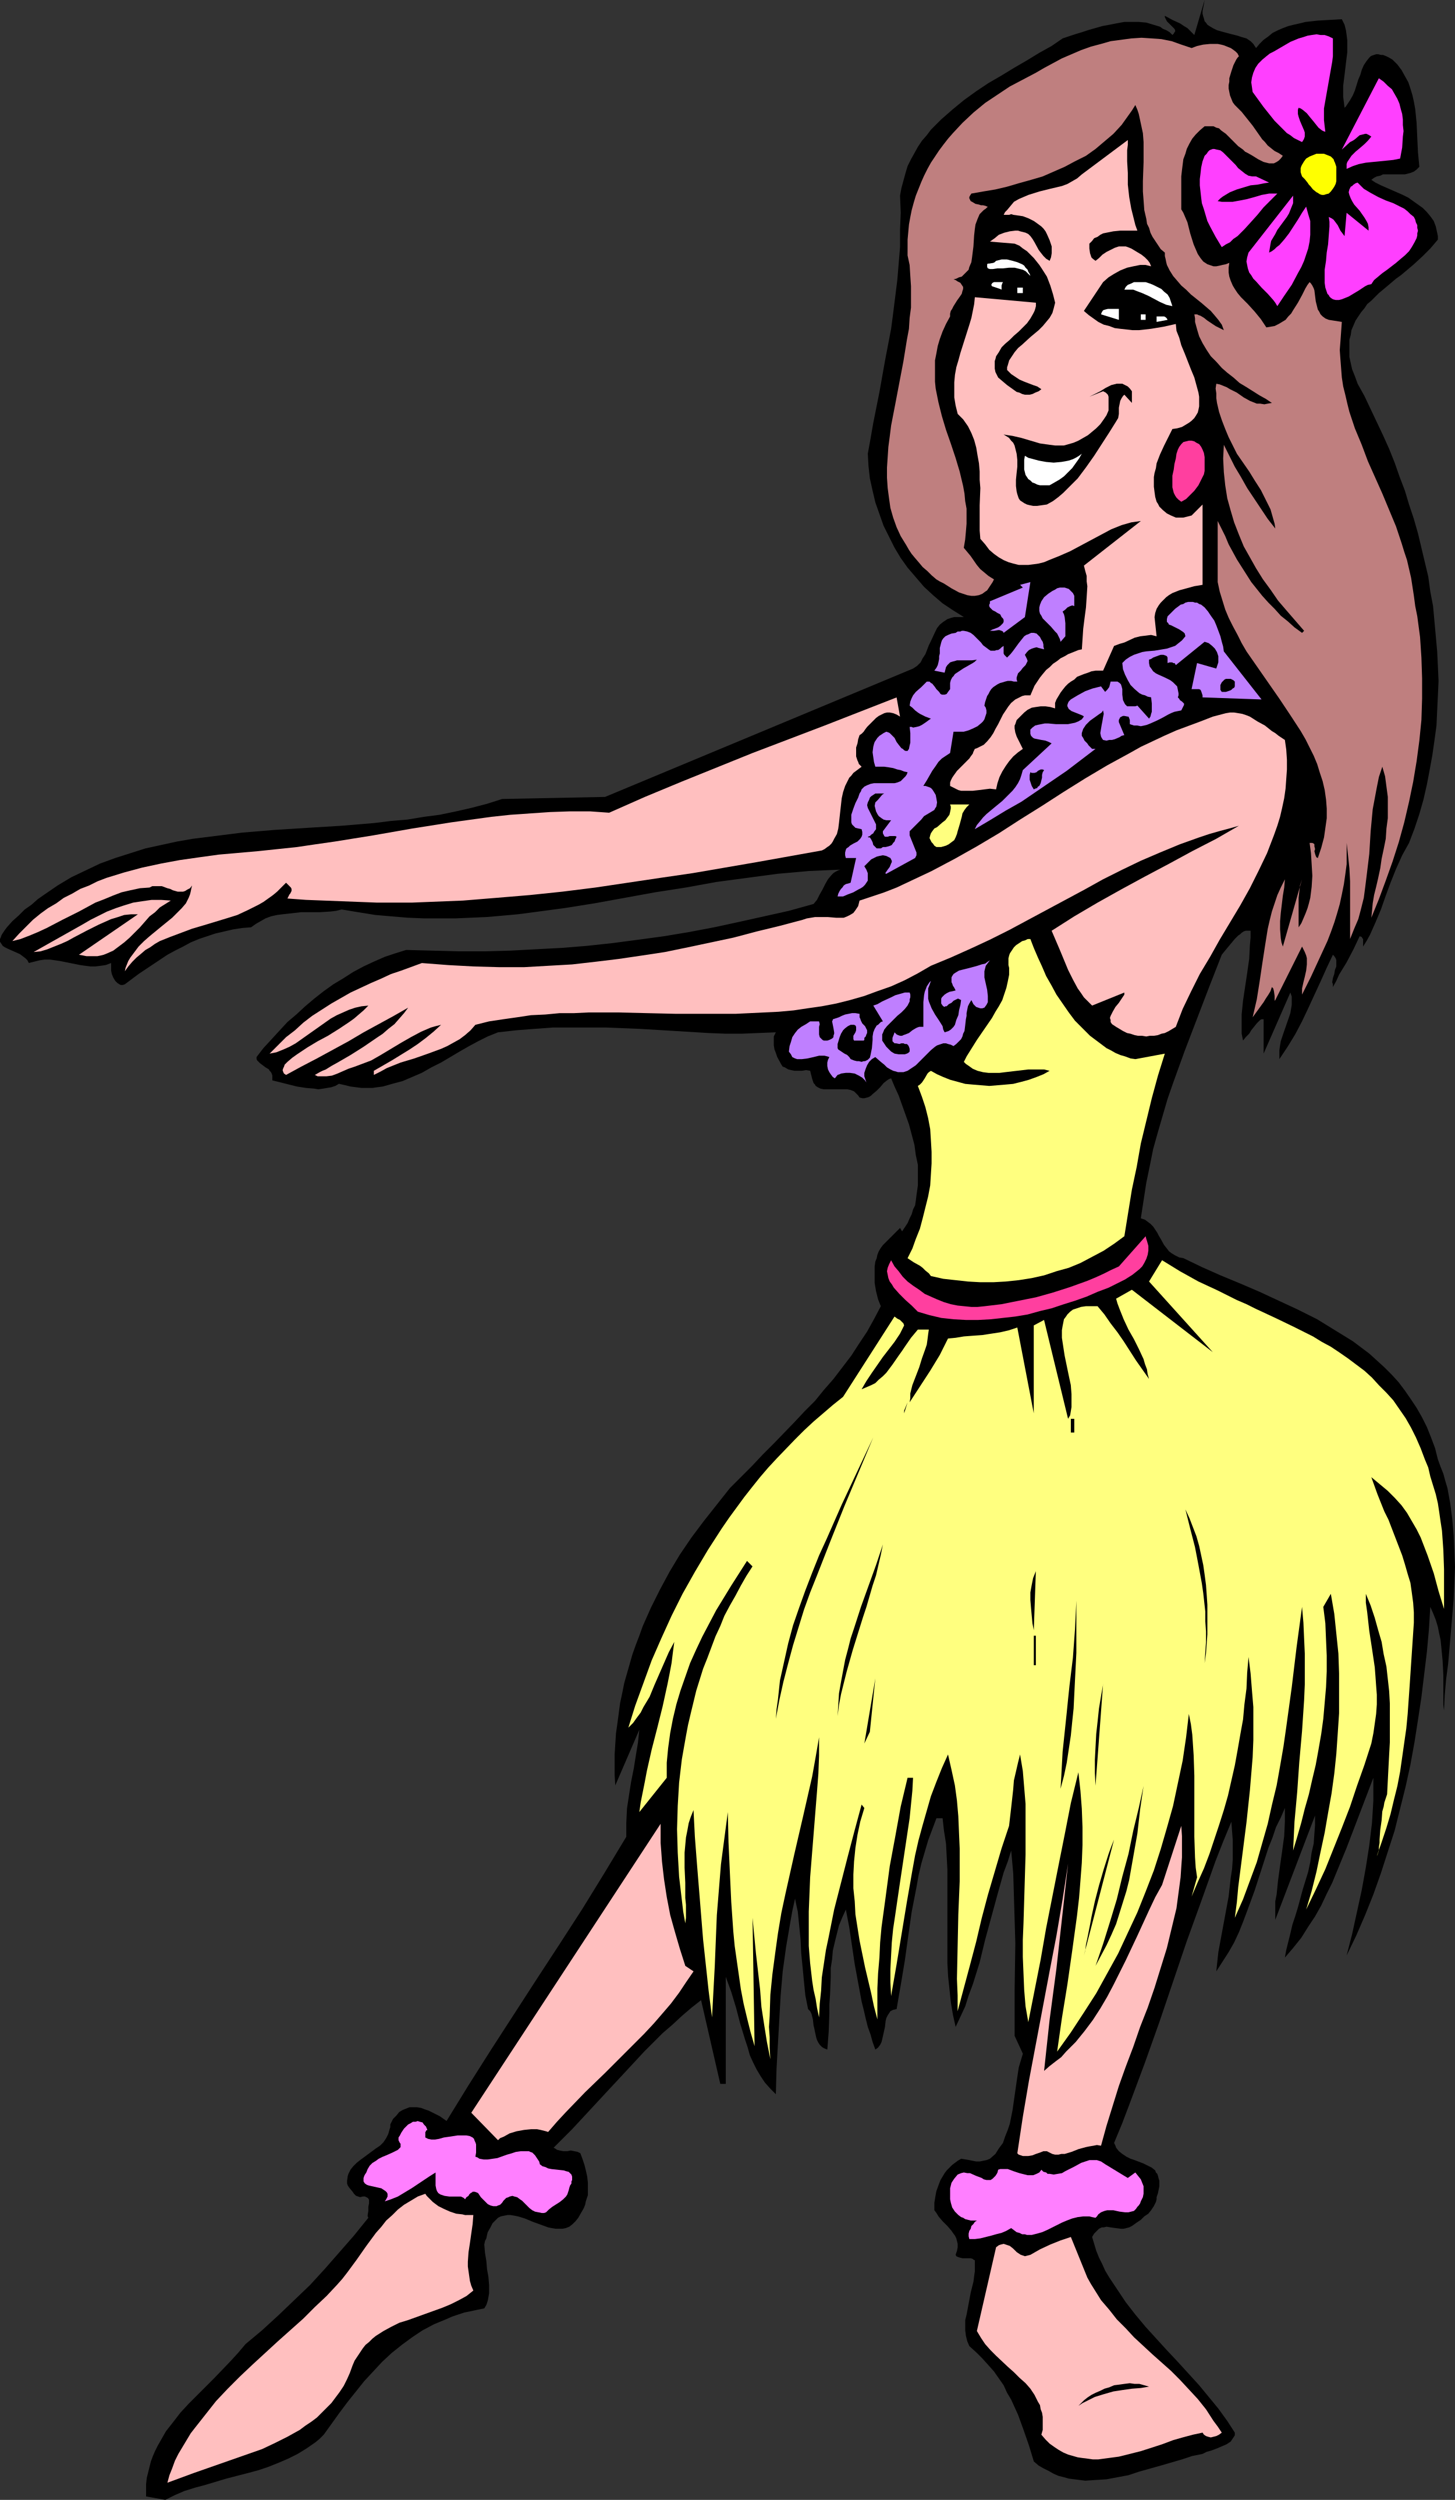 <?xml version="1.0" encoding="UTF-8" standalone="no"?>
<svg
   version="1.0"
   width="90.66mm"
   height="155.711mm"
   id="svg55"
   sodipodi:docname="Hula Dancer 1.wmf"
   xmlns:inkscape="http://www.inkscape.org/namespaces/inkscape"
   xmlns:sodipodi="http://sodipodi.sourceforge.net/DTD/sodipodi-0.dtd"
   xmlns="http://www.w3.org/2000/svg"
   xmlns:svg="http://www.w3.org/2000/svg">
  <rect width="100%" height="100%" fill="#333333" stroke="none"/>
  <sodipodi:namedview
     id="namedview55"
     pagecolor="#ffffff"
     bordercolor="#000000"
     borderopacity="0.25"
     inkscape:showpageshadow="2"
     inkscape:pageopacity="0.0"
     inkscape:pagecheckerboard="0"
     inkscape:deskcolor="#d1d1d1"
     inkscape:document-units="mm" />
  <defs
     id="defs1">
    <pattern
       id="WMFhbasepattern"
       patternUnits="userSpaceOnUse"
       width="6"
       height="6"
       x="0"
       y="0" />
  </defs>
  <path
     style="fill:#000000;fill-opacity:1;fill-rule:evenodd;stroke:none"
     d="m 295.803,11.311 0.808,-0.97 0.969,-0.97 1.131,-0.808 0.969,-0.808 1.292,-0.646 1.131,-0.485 1.292,-0.485 1.292,-0.323 1.454,-0.323 1.292,-0.323 2.908,-0.323 2.908,-0.162 2.746,-0.162 0.646,1.293 0.323,1.293 0.162,1.131 0.162,1.293 v 1.454 1.293 l -0.323,2.585 -0.323,2.747 -0.162,1.293 -0.162,1.293 v 1.293 1.293 l 0.162,1.293 0.162,1.293 0.323,-0.323 0.323,-0.485 0.646,-0.97 0.646,-1.131 0.485,-1.131 0.808,-2.585 0.485,-1.131 0.323,-1.131 0.485,-1.131 0.646,-0.97 0.646,-0.808 0.323,-0.323 0.323,-0.162 0.485,-0.162 0.485,-0.162 h 0.485 l 0.646,0.162 h 0.485 l 0.808,0.323 0.646,0.323 0.808,0.485 1.131,1.131 0.969,1.293 0.808,1.454 0.808,1.454 0.485,1.454 0.485,1.616 0.323,1.454 0.323,1.778 0.323,3.232 0.162,3.555 0.162,3.393 0.323,3.393 -0.646,0.646 -0.646,0.485 -0.808,0.323 -0.646,0.162 -0.646,0.162 h -0.808 -1.454 -1.454 -1.454 l -0.646,0.323 -0.808,0.162 -0.646,0.323 -0.646,0.485 0.969,0.646 1.292,0.646 2.585,1.131 2.585,1.131 1.292,0.646 1.131,0.808 1.131,0.808 1.131,0.808 0.969,0.97 0.808,0.97 0.808,1.131 0.485,1.293 0.323,1.454 0.162,0.808 V 56.395 l -0.808,0.97 -0.969,1.131 -1.777,1.778 -2.1,1.939 -2.1,1.778 -0.969,0.808 -1.131,0.808 -2.1,1.778 -1.939,1.616 -1.777,1.778 -0.969,0.808 -0.646,0.97 -0.808,0.97 -0.646,0.97 -0.646,0.97 -0.485,1.131 -0.485,1.131 -0.162,1.131 -0.323,1.131 v 1.293 1.293 1.454 l 0.323,1.454 0.323,1.454 0.646,1.616 0.646,1.778 1.616,2.909 1.454,3.07 1.454,3.07 1.454,3.07 1.454,3.232 1.292,3.232 1.131,3.232 1.292,3.393 0.969,3.232 1.131,3.393 0.969,3.393 0.808,3.393 0.808,3.393 0.808,3.393 0.485,3.555 0.646,3.393 0.323,3.555 0.323,3.555 0.323,3.555 0.162,3.393 0.162,3.555 -0.162,3.555 -0.162,3.393 -0.162,3.555 -0.485,3.555 -0.485,3.393 -0.646,3.555 -0.646,3.393 -0.808,3.555 -0.969,3.393 -1.131,3.393 -1.292,3.393 -0.808,1.454 -0.808,1.454 -1.454,3.232 -1.292,3.232 -1.131,3.07 -1.131,3.232 -1.292,3.07 -1.292,2.909 -0.808,1.454 -0.808,1.293 v -0.323 -0.323 -0.808 -0.323 l -0.162,-0.162 -0.162,-0.323 -0.485,-0.162 -1.454,3.07 -1.616,3.07 -1.777,2.909 -0.646,1.454 -0.808,1.454 v -0.646 l -0.162,-0.485 0.162,-0.97 0.323,-0.97 0.162,-0.97 0.323,-0.808 v -0.97 -0.485 l -0.162,-0.485 -0.323,-0.485 -0.323,-0.323 -1.454,3.07 -1.454,3.232 -2.908,6.302 -1.454,3.07 -1.616,3.07 -1.777,2.909 -1.939,2.909 v -0.97 -1.131 l 0.162,-1.131 0.162,-0.97 0.646,-1.939 1.292,-3.717 0.323,-0.97 0.162,-0.97 0.162,-0.97 v -0.97 -0.97 l -0.323,-0.97 -6.301,14.382 v -8.08 h -0.323 -0.162 l -0.323,0.162 -0.323,0.323 -0.485,0.485 -0.646,0.808 -0.646,0.808 -0.485,0.808 -0.808,0.808 -0.646,0.808 -0.323,-1.616 v -1.454 -1.454 -1.616 l 0.323,-3.232 0.485,-3.232 0.485,-3.232 0.485,-3.393 0.162,-3.232 0.162,-1.778 v -1.616 h -0.646 -0.485 l -0.485,0.162 -0.485,0.323 -0.323,0.323 -0.485,0.323 -0.808,0.808 -0.808,0.97 -0.808,0.97 -0.808,0.97 -0.646,0.808 -2.908,7.433 -2.908,7.595 -2.908,7.595 -2.746,7.595 -1.292,3.717 -1.131,3.878 -1.131,3.878 -1.131,4.04 -0.808,4.04 -0.808,3.878 -0.646,4.201 -0.646,4.201 0.969,0.323 0.646,0.485 0.646,0.485 0.646,0.646 0.969,1.454 0.323,0.646 0.485,0.808 0.808,1.454 0.646,0.808 0.485,0.646 0.646,0.485 0.808,0.485 0.969,0.485 0.969,0.162 4.362,2.101 4.362,1.939 4.685,1.939 4.523,1.939 4.523,2.101 4.523,2.101 4.523,2.262 2.1,1.293 2.1,1.293 2.1,1.293 2.1,1.293 1.939,1.454 1.939,1.454 1.777,1.616 1.777,1.616 1.777,1.778 1.616,1.778 1.454,1.939 1.454,2.101 1.292,1.939 1.292,2.262 1.131,2.262 0.969,2.424 0.969,2.585 0.646,2.585 0.646,1.778 0.646,1.616 0.485,1.778 0.485,1.616 0.646,3.555 0.485,3.717 0.323,3.717 0.162,3.717 0.162,3.878 -0.162,3.717 -0.162,3.878 -0.323,3.878 -0.646,7.595 -0.323,3.717 -0.485,3.717 -0.323,3.717 -0.162,3.555 -0.162,-1.293 v -4.201 -2.909 l -0.162,-3.232 -0.323,-3.393 -0.162,-1.616 -0.323,-1.454 -0.323,-1.616 -0.485,-1.616 -0.646,-1.616 -0.646,-1.454 -0.323,5.332 -0.485,5.333 -0.646,5.333 -0.646,5.332 -0.808,5.333 -0.808,5.171 -0.969,5.332 -1.131,5.171 -1.292,5.171 -1.292,5.171 -1.616,5.009 -1.616,5.009 -1.777,5.009 -1.939,4.848 -2.1,4.848 -2.262,4.686 1.292,-5.009 1.131,-5.171 1.131,-5.171 0.969,-5.333 0.808,-5.171 0.646,-5.333 0.162,-2.585 0.162,-2.747 v -2.747 -2.585 l -2.1,5.494 -2.1,5.494 -2.1,5.494 -2.262,5.494 -1.131,2.747 -1.292,2.585 -1.292,2.747 -1.454,2.585 -1.616,2.424 -1.616,2.585 -1.939,2.424 -1.939,2.262 0.323,-1.778 0.485,-1.939 0.485,-1.939 0.485,-2.101 0.646,-1.939 0.646,-2.101 1.131,-4.201 1.292,-4.201 0.485,-2.262 0.323,-2.262 0.485,-2.101 0.162,-2.262 0.162,-2.101 v -2.262 l -9.37,24.562 v -1.454 -1.454 -1.454 l 0.323,-1.616 0.162,-1.616 0.162,-1.616 0.485,-3.555 0.485,-3.393 0.485,-3.555 0.162,-3.393 v -1.616 -1.616 l -0.969,2.262 -1.131,2.262 -0.808,2.424 -0.969,2.424 -1.616,5.009 -1.616,5.009 -1.777,4.848 -0.969,2.585 -0.969,2.424 -1.131,2.424 -1.292,2.262 -1.454,2.262 -1.454,2.262 0.485,-4.525 0.808,-4.363 0.808,-4.363 0.808,-4.363 0.485,-4.363 0.323,-2.101 0.162,-2.262 v -2.262 -2.262 l -0.162,-2.101 -0.162,-2.262 -1.939,4.686 -1.777,4.525 -3.393,9.534 -3.393,9.372 -6.462,19.068 -3.393,9.534 -3.554,9.534 -1.777,4.686 -1.939,4.686 0.323,0.646 0.162,0.485 0.646,0.808 0.808,0.646 0.969,0.646 0.969,0.485 0.969,0.323 2.1,0.808 0.969,0.485 0.969,0.485 0.808,0.646 0.162,0.485 0.323,0.323 0.162,0.485 0.162,0.646 0.162,0.485 v 0.646 0.646 l -0.162,0.808 -0.162,0.808 -0.323,0.97 v 0.485 l -0.162,0.646 -0.485,0.97 -0.646,0.97 -0.646,0.808 -0.969,0.646 -0.808,0.808 -0.969,0.646 -1.131,0.808 -0.646,0.323 -0.646,0.162 -0.646,0.162 h -0.646 l -1.292,-0.162 -1.131,-0.162 -0.969,-0.162 -0.646,0.162 h -0.485 l -0.646,0.323 -0.485,0.485 -0.646,0.646 -0.485,0.808 0.485,1.616 0.485,1.616 0.646,1.616 0.808,1.616 0.646,1.454 0.969,1.616 1.939,2.909 1.939,2.909 2.262,2.909 2.423,2.909 5.008,5.494 2.585,2.747 5.008,5.494 2.262,2.747 2.262,2.747 2.1,2.909 1.777,2.747 v 0.646 l -0.323,0.485 -0.323,0.485 -0.323,0.485 -0.485,0.323 -0.485,0.323 -1.131,0.485 -1.131,0.485 -1.292,0.485 -1.131,0.323 -0.969,0.485 -2.423,0.485 -2.423,0.808 -5.008,1.454 -5.17,1.454 -2.423,0.808 -2.585,0.485 -2.585,0.485 -2.585,0.162 -2.423,0.162 -1.292,-0.162 -1.292,-0.162 -1.292,-0.162 -1.131,-0.323 -1.292,-0.323 -1.131,-0.485 -1.131,-0.646 -1.292,-0.646 -1.131,-0.646 -1.131,-0.97 -1.131,-3.717 -1.292,-3.717 -1.292,-3.555 -0.808,-1.778 -0.808,-1.778 -0.969,-1.616 -0.808,-1.778 -1.131,-1.616 -1.131,-1.616 -1.292,-1.454 -1.454,-1.616 -1.454,-1.454 -1.616,-1.454 -0.485,-1.131 -0.323,-1.293 -0.162,-1.293 v -1.293 -1.131 l 0.323,-1.293 0.485,-2.585 0.485,-2.585 0.646,-2.585 0.162,-1.293 0.162,-1.131 v -1.293 -1.293 l -0.323,-0.162 -0.162,-0.162 -0.485,-0.162 h -0.646 -0.646 -0.646 l -0.646,-0.162 -0.485,-0.162 -0.323,-0.162 -0.162,-0.323 0.323,-0.97 0.162,-0.808 v -0.808 l -0.162,-0.646 -0.162,-0.646 -0.323,-0.646 -0.485,-0.646 -0.323,-0.485 -0.969,-1.131 -1.131,-1.131 -0.969,-1.131 -0.485,-0.808 -0.485,-0.646 v -1.778 l 0.162,-0.97 0.162,-0.97 0.162,-0.808 0.646,-1.778 0.323,-0.808 0.485,-0.808 0.485,-0.808 0.485,-0.646 0.646,-0.646 0.646,-0.646 0.646,-0.485 0.646,-0.485 0.808,-0.485 0.969,0.162 0.969,0.162 0.808,0.162 0.808,0.162 h 0.808 l 0.808,-0.162 0.808,-0.162 0.808,-0.323 1.292,-1.131 0.808,-1.293 0.969,-1.293 0.485,-1.454 0.646,-1.616 0.485,-1.454 0.323,-1.616 0.323,-1.616 0.485,-3.393 0.485,-3.393 0.485,-3.232 0.485,-1.616 0.485,-1.616 -1.939,-4.201 v -5.494 -5.494 l 0.162,-10.827 -0.162,-5.494 -0.162,-5.333 -0.162,-5.494 -0.485,-5.494 -0.808,2.585 -0.969,2.585 -1.454,5.171 -2.908,10.665 -1.292,5.333 -1.616,5.171 -0.969,2.585 -0.808,2.585 -1.131,2.424 -1.131,2.424 -0.646,-2.909 -0.485,-2.909 -0.323,-3.07 -0.323,-3.07 -0.162,-3.07 v -3.07 -6.302 -3.07 -3.232 -6.302 l -0.162,-3.07 -0.162,-3.07 -0.485,-3.07 -0.323,-2.909 h -1.454 l -0.969,2.585 -0.969,2.585 -0.808,2.747 -0.808,2.747 -0.646,2.747 -0.485,2.747 -1.131,5.817 -0.808,5.656 -0.808,5.817 -0.969,5.817 -0.485,2.747 -0.485,2.909 -0.808,0.162 -0.646,0.323 -0.323,0.485 -0.323,0.485 -0.323,0.646 -0.162,0.646 -0.162,1.454 -0.323,1.454 -0.323,1.454 -0.162,0.646 -0.323,0.646 -0.485,0.646 -0.646,0.485 -0.646,-1.778 -0.485,-1.778 -0.646,-1.778 -0.485,-1.939 -0.485,-2.101 -0.485,-1.939 -0.808,-4.363 -0.808,-4.363 -0.646,-4.363 -0.646,-4.363 -0.808,-4.201 -0.808,1.778 -0.808,1.939 -0.485,1.939 -0.485,1.939 -0.485,2.101 -0.162,1.939 -0.323,2.101 v 2.101 l -0.162,4.201 -0.162,2.262 v 2.101 l -0.162,4.363 -0.162,2.101 -0.162,2.101 -0.808,-0.323 -0.485,-0.323 -0.485,-0.485 -0.323,-0.485 -0.323,-0.646 -0.162,-0.485 -0.323,-1.454 -0.162,-0.808 -0.162,-0.646 -0.162,-1.454 -0.162,-0.646 -0.162,-0.646 -0.323,-0.646 -0.485,-0.485 -0.323,-1.616 -0.323,-1.616 -0.323,-3.232 -0.323,-3.393 -0.323,-3.232 -0.162,-3.393 -0.323,-3.232 -0.323,-3.232 -0.323,-1.454 -0.323,-1.616 -0.646,2.909 -0.485,2.747 -0.969,5.656 -0.808,5.817 -0.485,5.656 -0.323,5.817 -0.323,5.656 -0.323,5.817 -0.162,5.979 -1.292,-1.293 -1.292,-1.454 -0.969,-1.454 -0.969,-1.616 -0.808,-1.616 -0.808,-1.778 -0.485,-1.778 -0.646,-1.939 -1.131,-3.717 -0.969,-3.717 -1.131,-3.717 -0.646,-1.778 -0.646,-1.778 v 25.208 h -1.292 l -4.523,-19.714 -2.262,1.778 -2.262,1.939 -2.262,2.101 -2.262,1.939 -4.362,4.363 -4.2,4.525 -4.362,4.686 -4.2,4.525 -4.2,4.525 -4.362,4.363 0.323,0.162 0.485,0.323 0.646,0.162 0.808,0.162 h 0.969 l 0.808,-0.162 0.808,0.162 0.808,0.162 0.323,0.162 0.323,0.162 0.485,1.293 0.485,1.454 0.323,1.293 0.323,1.454 0.162,1.454 v 1.454 1.454 l -0.485,1.454 -0.162,0.808 -0.323,0.808 -0.646,1.131 -0.646,1.131 -0.646,0.808 -0.646,0.646 -0.808,0.646 -0.808,0.323 -0.808,0.162 h -0.808 -0.808 l -0.969,-0.162 -0.808,-0.162 -1.777,-0.646 -1.777,-0.646 -1.939,-0.808 -1.616,-0.485 -0.808,-0.162 -0.969,-0.162 h -0.646 l -0.808,0.162 -0.808,0.162 -0.646,0.323 -0.646,0.646 -0.646,0.646 -0.485,0.97 -0.646,1.131 -0.162,0.646 -0.162,0.808 -0.323,0.646 -0.162,0.808 0.162,1.939 0.323,1.939 0.162,1.939 0.323,1.778 0.162,1.939 v 0.97 0.97 l -0.162,0.97 -0.162,0.808 -0.323,0.97 -0.485,0.808 -1.616,0.323 -1.454,0.323 -1.616,0.323 -1.454,0.485 -1.454,0.485 -1.454,0.646 -2.746,1.131 -2.746,1.454 -2.423,1.616 -2.423,1.778 -2.423,1.939 -2.262,2.101 -2.1,2.262 -2.1,2.262 -1.939,2.424 -1.939,2.424 -1.939,2.585 -3.716,5.171 -0.969,0.97 -0.969,0.808 -2.1,1.454 -2.1,1.293 -2.262,1.131 -2.262,0.97 -2.423,0.97 -2.423,0.808 -2.423,0.646 -5.008,1.293 -4.847,1.454 -2.423,0.646 -2.585,0.808 -2.262,0.97 -2.262,1.131 -4.523,-0.808 v 0 -1.454 -1.454 l 0.162,-1.454 0.323,-1.293 0.323,-1.293 0.323,-1.293 0.485,-1.293 0.485,-1.131 0.646,-1.293 0.646,-1.131 1.292,-2.262 1.777,-2.262 1.616,-2.101 1.939,-2.101 1.939,-1.939 4.039,-4.04 3.877,-4.04 1.777,-1.939 1.777,-2.101 3.877,-3.232 3.877,-3.555 3.716,-3.555 3.716,-3.555 3.554,-3.878 3.393,-3.878 3.393,-3.878 3.393,-4.201 -0.162,-0.323 v -0.323 l 0.162,-0.97 v -0.97 l 0.162,-0.808 v -0.808 l -0.162,-0.323 -0.162,-0.162 -0.323,-0.162 -0.323,-0.162 h -0.485 l -0.646,0.162 -0.485,-0.162 -0.485,-0.162 -0.485,-0.485 -0.323,-0.485 -0.808,-0.97 -0.323,-0.485 -0.162,-0.485 v -0.646 l 0.162,-1.131 0.162,-0.485 0.485,-0.97 0.646,-0.808 0.808,-0.808 0.808,-0.646 3.716,-2.747 0.969,-0.646 0.808,-0.808 0.646,-0.97 0.485,-0.97 0.323,-1.131 0.162,-0.485 v -0.646 l 0.323,-0.646 0.323,-0.646 0.808,-0.808 0.646,-0.808 0.808,-0.485 0.808,-0.323 0.808,-0.323 h 0.969 0.808 l 0.969,0.162 0.808,0.323 0.969,0.323 0.969,0.485 1.616,0.808 1.616,1.131 5.17,-8.403 5.331,-8.403 10.662,-16.482 5.493,-8.403 5.331,-8.241 5.17,-8.403 5.17,-8.564 v -1.616 -1.616 l 0.162,-3.393 0.485,-3.232 0.485,-3.07 0.646,-3.232 0.485,-3.07 0.485,-2.909 0.323,-3.07 -5.654,13.089 v 0.162 l -0.162,-2.585 v -2.424 -2.424 l 0.162,-2.585 0.162,-2.424 0.323,-2.262 0.323,-2.424 0.323,-2.424 0.485,-2.262 0.485,-2.424 0.646,-2.262 0.646,-2.262 0.646,-2.262 0.808,-2.262 0.808,-2.101 0.808,-2.262 1.939,-4.363 2.1,-4.201 2.262,-4.201 2.423,-4.04 2.746,-4.04 2.908,-3.878 3.07,-3.878 3.07,-3.878 5.17,-5.171 2.585,-2.747 2.585,-2.585 4.847,-5.009 2.423,-2.585 2.423,-2.424 2.1,-2.585 2.262,-2.585 2.1,-2.747 2.1,-2.747 1.777,-2.747 1.939,-2.909 1.616,-2.909 1.616,-3.07 -0.323,-0.808 -0.323,-0.808 -0.485,-1.939 -0.323,-1.939 v -2.101 -0.97 -0.808 l 0.162,-1.131 0.323,-0.808 0.162,-0.808 0.323,-0.808 0.485,-0.808 0.485,-0.646 4.039,-4.04 0.485,0.808 0.646,-0.97 0.646,-0.97 0.485,-1.131 0.485,-0.97 0.323,-1.131 0.485,-0.97 0.162,-1.131 0.162,-1.293 0.323,-2.262 v -2.424 -2.424 l -0.485,-2.262 -0.323,-2.424 -0.646,-2.424 -0.646,-2.424 -0.808,-2.262 -0.808,-2.262 -0.808,-2.262 -0.969,-2.101 -0.808,-1.939 -0.485,0.162 -0.485,0.323 -0.808,0.646 -0.808,0.97 -0.808,0.808 -0.969,0.808 -0.323,0.323 -0.485,0.323 -0.485,0.162 -0.646,0.162 h -0.485 l -0.646,-0.162 -0.323,-0.485 -0.323,-0.323 -0.323,-0.323 -0.323,-0.323 -0.808,-0.323 -0.808,-0.162 h -0.969 -0.969 -1.777 -0.969 -0.808 l -0.808,-0.162 -0.646,-0.323 -0.485,-0.323 -0.162,-0.323 -0.323,-0.323 -0.162,-0.485 -0.162,-0.485 -0.162,-0.646 -0.162,-0.646 -0.162,-0.646 -0.969,-0.162 -0.969,0.162 h -0.808 -0.969 l -0.808,-0.162 -0.646,-0.162 -0.808,-0.485 -0.485,-0.162 -0.323,-0.485 -0.969,-1.778 -0.323,-0.97 -0.323,-0.808 -0.162,-0.97 v -1.131 -0.97 l 0.485,-0.97 -4.039,0.162 -3.877,0.162 h -4.039 l -4.039,-0.162 -7.916,-0.485 -8.078,-0.485 -8.078,-0.323 h -4.2 -4.039 -4.2 l -4.362,0.323 -4.2,0.323 -4.362,0.485 -2.423,0.97 -2.262,1.131 -2.1,1.131 -2.262,1.293 -4.362,2.585 -2.262,1.131 -2.262,1.293 -2.262,0.97 -2.262,0.97 -2.423,0.646 -2.262,0.646 -1.292,0.162 -1.131,0.162 H 86.431 85.138 l -1.292,-0.162 -1.292,-0.162 -1.292,-0.323 -1.454,-0.323 -0.808,0.485 -0.969,0.323 -0.969,0.162 -0.969,0.162 -1.131,0.162 -0.969,-0.162 -1.939,-0.162 -2.1,-0.323 -1.939,-0.485 -1.939,-0.485 -1.939,-0.485 v -0.485 -0.646 l -0.162,-0.485 -0.162,-0.323 -0.323,-0.323 -0.162,-0.323 -0.808,-0.485 -0.646,-0.485 -0.646,-0.485 -0.323,-0.323 -0.323,-0.323 -0.162,-0.323 v -0.485 l 1.616,-2.101 1.939,-2.101 1.777,-1.939 1.939,-2.101 2.1,-1.778 2.1,-1.939 2.1,-1.778 2.262,-1.778 2.262,-1.616 2.423,-1.454 2.262,-1.454 2.423,-1.293 2.423,-1.131 2.585,-1.131 2.423,-0.808 2.585,-0.808 6.139,0.162 6.139,0.162 h 6.139 l 6.139,-0.162 5.977,-0.323 6.139,-0.323 5.977,-0.485 5.977,-0.646 6.139,-0.808 5.977,-0.808 5.816,-0.97 5.977,-1.131 5.977,-1.293 5.816,-1.293 5.816,-1.293 5.816,-1.616 0.808,-0.97 0.646,-1.293 0.646,-1.131 0.646,-1.293 0.646,-1.131 0.808,-0.97 0.485,-0.485 0.485,-0.323 0.646,-0.323 0.485,-0.162 -3.716,0.162 -3.716,0.162 -3.554,0.323 -3.716,0.323 -7.27,0.97 -7.27,0.97 -7.108,1.293 -7.27,1.131 -14.217,2.585 -7.108,1.131 -7.27,0.97 -3.716,0.485 -3.554,0.323 -3.716,0.323 -3.716,0.162 -3.716,0.162 h -3.716 -3.716 l -3.877,-0.162 -3.877,-0.323 -3.716,-0.323 -4.039,-0.646 -3.877,-0.646 -1.292,0.323 -1.292,0.162 -2.585,0.162 H 73.83 72.376 70.922 l -1.454,0.162 -1.454,0.162 -1.454,0.162 -1.292,0.162 -1.454,0.323 -1.292,0.485 -1.131,0.646 -1.131,0.646 -1.131,0.808 -2.1,0.162 -2.1,0.323 -2.1,0.485 -2.1,0.485 -1.939,0.646 -1.939,0.646 -1.939,0.808 -1.777,0.97 -1.939,0.97 -1.777,0.97 -3.393,2.262 -3.393,2.262 -3.231,2.424 -0.485,0.162 h -0.485 l -0.323,-0.162 -0.485,-0.323 -0.162,-0.162 -0.323,-0.323 -0.485,-0.808 -0.323,-0.808 -0.162,-0.808 v -0.97 -0.808 l -1.292,0.485 -1.131,0.162 -1.292,0.162 h -1.131 l -1.292,-0.162 -1.131,-0.162 -2.423,-0.485 -2.423,-0.485 -1.131,-0.162 -1.131,-0.162 h -1.292 l -1.131,0.162 -1.292,0.323 -1.292,0.323 L 6.462,226.066 5.977,225.581 5.331,225.096 4.685,224.612 3.231,223.965 1.777,223.319 1.131,222.996 0.646,222.673 0.323,222.188 0,221.703 v -0.323 -0.323 l 0.162,-0.323 0.162,-0.485 0.162,-0.323 0.323,-0.485 0.323,-0.485 0.485,-0.646 1.292,-1.454 1.454,-1.293 1.454,-1.454 1.616,-1.131 1.454,-1.293 1.616,-1.131 3.07,-2.101 3.231,-1.939 3.393,-1.616 3.393,-1.616 3.554,-1.293 3.554,-1.131 3.554,-1.131 3.716,-0.808 3.716,-0.808 3.716,-0.646 3.877,-0.485 3.877,-0.485 3.877,-0.485 7.755,-0.646 7.755,-0.485 7.916,-0.485 7.755,-0.646 3.877,-0.485 3.877,-0.323 3.877,-0.646 3.716,-0.485 3.877,-0.808 3.554,-0.808 3.716,-0.97 3.554,-1.131 24.233,-0.485 72.537,-30.218 0.969,-0.646 0.808,-0.808 0.485,-0.97 0.646,-0.97 0.808,-2.101 0.485,-0.97 0.969,-2.101 0.485,-0.97 0.646,-0.808 0.808,-0.646 0.969,-0.646 0.485,-0.162 0.485,-0.162 0.646,-0.162 h 0.646 0.808 0.808 l -2.585,-1.616 -2.423,-1.616 -2.262,-1.939 -2.1,-1.939 -1.939,-2.262 -1.939,-2.262 -1.616,-2.262 -1.454,-2.424 -1.292,-2.585 -1.292,-2.585 -0.969,-2.747 -0.969,-2.747 -0.646,-2.747 -0.646,-2.909 -0.323,-2.909 -0.162,-2.909 0.646,-3.555 0.646,-3.717 1.454,-7.272 1.292,-7.272 1.454,-7.595 0.485,-3.717 0.485,-3.878 0.485,-3.878 0.323,-3.878 0.323,-3.878 v -4.04 l 0.162,-4.04 -0.162,-4.04 0.323,-1.778 0.485,-1.778 0.485,-1.778 0.485,-1.616 0.808,-1.616 0.808,-1.454 0.808,-1.454 0.969,-1.454 1.131,-1.293 0.969,-1.293 1.292,-1.293 1.131,-1.131 2.585,-2.262 2.746,-2.262 2.908,-2.101 2.908,-1.939 3.07,-1.778 2.908,-1.778 3.07,-1.778 2.908,-1.778 2.908,-1.616 2.585,-1.778 1.454,-0.485 1.454,-0.485 1.616,-0.485 1.454,-0.485 3.393,-0.97 1.777,-0.323 1.616,-0.323 1.777,-0.323 h 1.777 1.616 l 1.777,0.162 1.616,0.485 1.616,0.485 0.646,0.485 0.808,0.323 0.808,0.485 0.646,0.646 0.323,-0.323 0.162,-0.323 0.162,-0.162 V 7.11 L 276.578,6.787 276.417,6.625 275.932,6.14 274.801,5.009 274.478,4.363 274.317,4.04 V 3.717 l 1.777,0.97 1.777,0.808 0.969,0.646 0.808,0.485 0.808,0.808 L 281.263,8.241 283.687,0 l -0.162,0.97 -0.162,0.808 -0.162,0.808 v 0.646 l 0.162,0.646 0.162,0.485 0.162,0.646 0.323,0.323 0.323,0.485 0.485,0.323 0.808,0.485 0.969,0.485 1.131,0.323 2.423,0.646 1.292,0.323 0.969,0.323 1.131,0.323 0.969,0.646 0.323,0.323 0.323,0.323 0.323,0.485 z"
     id="path1" />
  <path
     style="fill:#ff3fff;fill-opacity:1;fill-rule:evenodd;stroke:none"
     d="m 313.897,9.049 v 1.293 1.454 1.454 l -0.162,1.293 -0.485,2.747 -0.485,2.747 -0.485,2.747 -0.485,2.747 v 1.293 1.454 l 0.162,1.454 0.162,1.293 -0.485,-0.162 -0.323,-0.162 -0.808,-0.646 -0.646,-0.808 -0.646,-0.808 -0.808,-0.97 -0.646,-0.808 -0.969,-0.808 -0.485,-0.323 -0.485,-0.162 -0.162,0.485 v 0.485 0.485 l 0.162,0.646 0.323,0.97 0.485,1.131 0.485,1.131 0.162,0.485 v 0.485 0.485 l -0.162,0.485 -0.162,0.323 -0.323,0.485 -0.969,-0.485 -0.969,-0.485 -0.808,-0.646 -0.808,-0.485 -1.454,-1.454 -1.454,-1.454 -1.292,-1.616 -1.292,-1.616 -1.292,-1.778 -1.292,-1.778 -0.162,-1.131 -0.162,-1.131 0.162,-1.131 0.323,-1.131 0.485,-1.131 0.646,-0.97 0.969,-0.97 0.969,-0.808 0.808,-0.646 0.969,-0.485 1.939,-1.131 1.939,-1.131 1.939,-0.808 1.131,-0.323 0.969,-0.323 0.969,-0.162 1.131,-0.162 0.969,0.162 h 0.969 l 0.969,0.323 z"
     id="path2" />
  <path
     style="fill:#bf7f7f;fill-opacity:1;fill-rule:evenodd;stroke:none"
     d="m 291.764,13.25 -0.323,0.323 -0.323,0.485 -0.323,0.646 -0.323,0.646 -0.485,1.454 -0.485,1.616 v 0.808 l -0.162,0.808 v 0.808 l 0.162,0.808 0.162,0.808 0.323,0.808 0.323,0.808 0.485,0.646 0.808,0.808 0.808,0.808 1.292,1.616 1.292,1.616 1.131,1.616 1.131,1.616 0.646,0.646 0.646,0.808 0.808,0.646 0.808,0.646 0.969,0.485 0.969,0.646 -0.485,0.646 -0.485,0.485 -0.485,0.323 -0.646,0.323 h -0.485 -0.646 l -0.646,-0.162 -0.646,-0.162 -1.292,-0.646 -1.292,-0.808 -1.131,-0.646 -0.646,-0.323 -0.485,-0.485 -1.131,-0.808 -0.969,-0.97 -1.939,-1.939 -1.131,-0.808 -0.485,-0.485 -0.646,-0.162 -0.646,-0.323 h -0.646 -0.646 -0.808 l -1.131,0.97 -0.969,0.97 -0.808,0.97 -0.646,1.131 -0.646,1.293 -0.323,1.131 -0.485,1.293 -0.162,1.293 -0.162,1.293 -0.162,1.454 v 2.585 2.585 2.585 l 0.485,0.808 0.485,1.131 0.485,1.131 0.323,1.293 0.323,1.293 0.808,2.585 0.485,1.131 0.485,1.131 0.646,0.97 0.646,0.808 0.485,0.323 0.485,0.323 0.485,0.162 0.485,0.162 0.485,0.162 h 0.646 l 0.808,-0.162 0.646,-0.162 0.808,-0.162 0.808,-0.323 -0.162,1.131 v 1.131 l 0.162,0.97 0.323,0.97 0.485,1.131 0.485,0.808 0.646,0.97 0.808,0.97 1.616,1.616 1.616,1.778 1.454,1.778 0.646,0.97 0.646,0.97 0.969,-0.162 0.969,-0.162 0.969,-0.485 0.808,-0.485 0.808,-0.485 0.646,-0.808 0.646,-0.646 0.485,-0.808 1.131,-1.778 0.969,-1.778 0.808,-1.616 0.485,-0.808 0.485,-0.646 0.323,0.323 0.323,0.485 0.323,0.646 0.162,0.485 0.162,1.293 0.162,1.293 0.323,1.293 0.162,0.646 0.323,0.485 0.323,0.646 0.485,0.485 0.646,0.485 0.808,0.323 3.07,0.485 -0.162,2.262 -0.162,2.262 -0.162,2.101 0.162,2.262 0.162,2.101 0.162,2.101 0.323,2.101 0.485,1.939 0.485,2.101 0.485,1.939 1.292,3.878 1.616,3.878 1.454,3.878 3.393,7.595 1.616,3.878 1.616,3.878 1.292,3.878 0.646,2.101 0.646,1.939 0.485,2.101 0.485,2.101 0.323,2.101 0.323,2.101 0.323,2.424 0.485,2.424 0.646,4.848 0.323,4.848 0.162,4.848 v 4.848 l -0.162,5.009 -0.485,4.848 -0.646,4.848 -0.808,4.848 -0.969,4.686 -1.131,4.848 -1.292,4.686 -1.454,4.525 -1.616,4.525 -1.616,4.363 -1.777,4.363 0.162,-1.616 0.162,-1.778 0.323,-1.939 0.485,-1.939 0.485,-2.101 0.485,-2.262 0.323,-2.262 0.485,-2.262 0.485,-2.424 0.162,-2.424 0.323,-2.424 v -2.585 -2.424 l -0.323,-2.424 -0.323,-2.424 -0.646,-2.262 -0.808,2.424 -0.485,2.424 -0.485,2.585 -0.485,2.585 -0.485,5.171 -0.323,5.333 -0.646,5.333 -0.323,2.585 -0.323,2.424 -0.646,2.585 -0.646,2.424 -0.969,2.262 -0.969,2.424 v -1.131 -3.717 -2.909 -2.747 -3.07 l -0.162,-3.07 -0.323,-3.07 -0.323,-2.909 v 2.424 2.585 l -0.323,2.424 -0.323,2.262 -0.485,2.424 -0.485,2.262 -0.646,2.262 -0.646,2.101 -0.808,2.262 -0.808,2.101 -1.939,4.201 -1.939,4.201 -2.1,4.201 v -1.454 l 0.323,-1.454 0.323,-1.293 0.323,-1.454 0.162,-1.454 v -0.808 -0.646 l -0.162,-0.646 -0.323,-0.808 -0.323,-0.646 -0.323,-0.646 -6.301,12.604 -0.162,0.162 v 0 -1.131 l -0.162,-1.131 -0.162,-0.646 -0.323,-0.323 -0.323,0.97 -0.485,0.808 -0.646,0.97 -0.485,0.808 -1.292,1.778 -1.292,1.778 0.485,-2.101 0.485,-2.101 0.646,-4.04 0.646,-4.363 0.646,-4.201 0.646,-4.04 0.485,-2.101 0.485,-1.939 0.646,-1.939 0.646,-1.939 0.808,-1.778 0.969,-1.939 -0.162,1.939 -0.323,1.939 -0.485,4.04 -0.162,1.939 v 1.939 l 0.162,2.101 0.162,0.97 0.323,0.97 4.523,-15.836 -0.485,1.454 -0.162,1.454 -0.162,1.454 v 1.616 1.454 1.454 1.293 1.131 l 0.646,-0.97 0.485,-1.131 0.485,-1.131 0.485,-1.293 0.323,-1.131 0.323,-1.293 0.162,-1.293 0.162,-1.293 0.162,-2.585 -0.162,-2.747 -0.162,-2.585 -0.323,-2.424 h 0.323 0.323 l 0.323,0.162 0.162,0.162 v 0.485 l 0.162,0.646 -0.162,0.485 0.162,0.646 0.162,0.485 0.162,0.323 0.323,0.162 0.808,-2.424 0.646,-2.424 0.323,-2.262 0.323,-2.262 v -2.262 l -0.162,-2.101 -0.323,-2.262 -0.485,-2.101 -0.646,-1.939 -0.646,-2.101 -0.808,-1.939 -0.969,-1.939 -0.969,-1.939 -1.131,-1.939 -2.423,-3.717 -2.585,-3.878 -2.585,-3.717 -2.585,-3.717 -2.585,-3.717 -1.131,-1.939 -0.969,-1.939 -1.131,-2.101 -0.969,-1.939 -0.808,-1.939 -0.646,-2.101 -0.646,-2.101 -0.485,-2.262 v -14.382 l 1.777,3.555 0.808,1.939 0.969,1.778 0.969,1.778 1.131,1.778 1.131,1.778 1.131,1.778 1.292,1.616 1.292,1.616 1.454,1.616 1.454,1.454 1.454,1.616 1.616,1.293 1.616,1.454 1.777,1.293 0.485,-0.485 -2.1,-2.424 -2.1,-2.424 -1.939,-2.262 -1.777,-2.585 -1.777,-2.424 -1.616,-2.585 -1.454,-2.585 -1.454,-2.585 -1.131,-2.747 -1.131,-2.909 -0.808,-2.747 -0.808,-2.909 -0.485,-3.07 -0.323,-3.07 -0.162,-3.232 0.162,-3.232 2.585,5.171 1.454,2.424 1.454,2.585 1.616,2.424 1.616,2.424 1.616,2.424 1.777,2.262 -0.162,-1.131 -0.323,-1.131 -0.323,-1.131 -0.323,-1.131 -1.131,-2.262 -1.131,-2.262 -1.454,-2.262 -1.292,-2.101 -1.454,-2.101 -1.454,-2.101 -0.969,-1.939 -0.969,-1.939 -0.808,-1.939 -0.808,-2.101 -0.646,-1.939 -0.485,-2.101 -0.162,-1.131 v -1.131 l -0.162,-1.131 0.162,-1.131 0.808,0.162 0.808,0.323 0.808,0.323 0.808,0.485 1.616,0.808 1.616,1.131 1.454,0.808 0.808,0.323 0.808,0.323 h 0.808 l 0.969,0.162 0.808,-0.162 0.969,-0.162 -1.454,-0.97 -1.454,-0.808 -3.07,-1.939 -1.616,-0.97 -1.454,-1.293 -1.454,-1.131 -1.292,-1.131 -1.292,-1.454 -1.292,-1.293 -0.969,-1.454 -0.969,-1.616 -0.808,-1.616 -0.485,-1.616 -0.485,-1.778 v -0.808 l -0.162,-0.97 h 0.323 0.323 l 0.323,0.162 0.485,0.162 0.808,0.485 0.808,0.646 1.939,1.293 0.969,0.485 0.969,0.485 -0.485,-1.293 -0.808,-1.131 -0.808,-0.97 -0.969,-1.131 -1.131,-0.97 -1.131,-0.97 -2.423,-1.939 -1.131,-1.131 -1.131,-0.97 -0.969,-1.131 -0.969,-1.131 -0.808,-1.293 -0.646,-1.293 -0.162,-0.646 -0.162,-0.808 -0.162,-0.646 v -0.808 l -0.969,-0.808 -0.646,-0.97 -0.646,-0.97 -0.646,-0.97 -0.485,-0.97 -0.323,-1.131 -0.485,-0.97 -0.162,-1.131 -0.485,-2.101 -0.162,-2.262 -0.162,-2.101 v -2.424 l 0.162,-4.525 v -2.262 -2.424 l -0.162,-2.101 -0.485,-2.262 -0.485,-2.262 -0.323,-0.97 -0.485,-1.131 -0.808,1.293 -0.808,1.131 -0.808,1.131 -0.808,1.131 -1.939,2.101 -2.1,1.778 -2.1,1.778 -2.262,1.616 -2.585,1.293 -2.423,1.293 -2.585,1.131 -2.585,1.131 -2.746,0.808 -2.908,0.808 -2.746,0.808 -2.746,0.646 -2.908,0.485 -2.746,0.485 -0.323,0.485 -0.162,0.323 v 0.323 l 0.162,0.323 0.162,0.323 0.323,0.162 0.808,0.485 0.808,0.162 0.485,0.162 h 0.485 l 0.646,0.162 0.323,0.162 h 0.162 l -0.485,0.485 -0.485,0.323 -0.485,0.485 -0.485,0.485 -0.485,1.131 -0.485,1.293 -0.162,1.131 -0.162,1.454 -0.162,2.585 -0.162,1.293 -0.162,1.293 -0.162,1.131 -0.485,1.131 -0.162,0.646 -0.323,0.323 -0.485,0.485 -0.323,0.323 -0.485,0.485 -0.646,0.162 -0.646,0.323 -0.646,0.162 0.485,0.162 0.485,0.323 0.323,0.162 0.323,0.162 0.323,0.485 0.323,0.485 v 0.485 l -0.162,0.485 -0.162,0.646 -0.323,0.485 -0.808,1.131 -0.808,1.293 -0.323,0.646 -0.323,0.485 -0.162,0.646 v 0.646 l -0.969,1.778 -0.808,1.778 -0.646,1.778 -0.485,1.616 -0.323,1.778 -0.323,1.616 v 1.778 1.616 1.616 l 0.162,1.616 0.646,3.232 0.808,3.232 0.969,3.232 1.131,3.232 1.131,3.393 0.969,3.232 0.808,3.393 0.323,1.778 0.162,1.778 0.323,1.778 v 1.778 1.778 l -0.162,1.939 -0.162,1.778 -0.323,1.939 0.808,0.97 0.808,0.97 1.454,2.101 0.808,0.97 0.969,0.808 0.969,0.808 1.292,0.808 -0.323,0.646 -0.323,0.485 -0.323,0.485 -0.323,0.485 -0.323,0.485 -0.485,0.323 -0.646,0.485 -0.808,0.323 -0.969,0.162 h -0.808 l -0.969,-0.162 -0.969,-0.323 -0.969,-0.323 -1.777,-0.97 -1.777,-1.131 -0.969,-0.485 -0.808,-0.485 -1.131,-0.97 -0.969,-0.97 -1.131,-0.97 -0.808,-0.97 -0.969,-1.131 -0.808,-0.97 -0.646,-0.97 -0.646,-1.131 -1.292,-2.101 -0.969,-2.101 -0.808,-2.262 -0.646,-2.262 -0.323,-2.262 -0.323,-2.424 -0.162,-2.424 v -2.424 l 0.162,-2.424 0.162,-2.424 0.323,-2.424 0.323,-2.585 0.969,-5.009 1.939,-10.18 0.808,-5.009 0.485,-2.585 0.162,-2.585 0.323,-2.424 v -2.585 -2.424 l -0.162,-2.424 -0.162,-2.585 -0.485,-2.262 V 58.173 56.395 l 0.162,-1.778 0.162,-1.778 0.323,-1.778 0.323,-1.616 0.485,-1.778 0.485,-1.616 0.646,-1.616 0.646,-1.616 0.646,-1.454 0.808,-1.616 0.808,-1.454 1.939,-2.909 0.969,-1.293 1.131,-1.454 1.131,-1.293 2.262,-2.424 2.585,-2.424 2.746,-2.262 2.908,-1.939 2.908,-1.939 3.07,-1.616 3.07,-1.616 1.939,-1.131 2.1,-1.131 2.1,-1.131 2.262,-0.97 2.262,-0.97 2.262,-0.808 2.423,-0.646 2.262,-0.646 2.423,-0.323 2.423,-0.323 2.423,-0.162 2.423,0.162 2.262,0.162 2.423,0.485 2.262,0.808 2.423,0.808 1.292,-0.485 1.454,-0.323 1.616,-0.162 h 1.777 l 0.808,0.162 0.646,0.162 0.808,0.323 0.808,0.323 0.485,0.323 0.646,0.485 0.485,0.485 z"
     id="path3" />
  <path
     style="fill:#ff3fff;fill-opacity:1;fill-rule:evenodd;stroke:none"
     d="m 329.729,37.328 -1.616,0.323 -1.616,0.162 -1.616,0.162 -1.616,0.162 -1.616,0.162 -1.616,0.323 -1.454,0.485 -1.454,0.646 v -0.485 -0.646 l 0.162,-0.485 0.323,-0.485 0.323,-0.485 0.323,-0.485 0.969,-0.97 0.969,-0.808 1.131,-0.97 0.808,-0.808 0.808,-0.97 -0.485,-0.323 -0.323,-0.162 -0.323,-0.162 h -0.323 l -0.646,0.162 -0.646,0.162 -1.131,0.97 -0.485,0.323 -0.646,0.323 -1.939,1.778 8.724,-16.805 1.131,0.808 0.969,0.97 0.969,0.808 0.646,1.131 0.646,1.131 0.485,1.131 0.323,1.293 0.323,1.131 0.162,1.293 v 1.293 l 0.162,1.454 -0.162,1.293 -0.162,2.585 z"
     id="path4" />
  <path
     style="fill:#ffbfbf;fill-opacity:1;fill-rule:evenodd;stroke:none"
     d="m 267.855,54.295 h -0.485 -3.554 l -1.616,0.162 -1.616,0.323 -0.808,0.162 -0.646,0.323 -0.646,0.485 -0.808,0.323 -0.485,0.646 -0.646,0.646 v 1.131 l 0.162,1.131 0.162,0.485 0.162,0.485 0.323,0.323 0.646,0.485 0.808,-0.646 0.808,-0.808 0.969,-0.646 0.969,-0.485 0.969,-0.485 0.969,-0.323 h 0.646 0.485 0.485 l 0.485,0.162 0.808,0.323 0.808,0.485 0.808,0.485 0.808,0.485 0.808,0.646 0.646,0.646 0.485,0.646 0.323,0.808 -0.646,-0.162 -0.646,-0.162 h -0.646 -0.646 l -1.616,0.323 -1.454,0.323 -1.616,0.646 -1.454,0.808 -1.292,0.808 -1.292,1.131 -4.523,6.787 1.131,0.97 1.131,0.808 1.131,0.808 1.292,0.646 1.292,0.323 1.292,0.485 1.292,0.162 1.454,0.162 1.454,0.162 h 1.454 l 1.454,-0.162 1.454,-0.162 2.908,-0.485 2.908,-0.646 0.162,1.616 0.646,1.616 0.485,1.778 0.808,1.939 1.454,3.717 0.808,1.939 0.485,1.778 0.485,1.778 0.162,0.97 v 0.808 0.808 0.646 l -0.162,0.808 -0.162,0.646 -0.485,0.808 -0.323,0.485 -0.646,0.646 -0.646,0.485 -0.808,0.485 -0.808,0.485 -1.131,0.323 -1.131,0.162 -0.969,1.939 -0.969,1.939 -0.969,2.101 -0.808,2.101 -0.162,1.131 -0.323,1.131 -0.162,0.97 v 1.293 0.97 l 0.162,1.293 0.162,1.131 0.323,1.131 0.323,0.485 0.323,0.646 0.808,0.808 0.969,0.808 0.969,0.485 1.131,0.485 h 0.646 1.131 l 0.646,-0.162 0.646,-0.162 0.646,-0.162 2.585,-2.585 v 18.906 l -1.939,0.323 -1.777,0.485 -1.777,0.485 -1.616,0.646 -0.808,0.485 -0.646,0.485 -0.646,0.646 -0.646,0.646 -0.485,0.646 -0.485,0.808 -0.323,0.97 -0.162,0.97 0.485,4.525 -0.646,-0.162 -0.646,-0.162 -1.292,0.162 -1.292,0.162 -1.292,0.323 -2.423,1.131 -1.131,0.323 -1.292,0.485 -2.585,5.817 h -0.969 -0.808 l -0.969,0.162 -0.808,0.323 -0.969,0.323 -0.808,0.323 -0.808,0.323 -0.646,0.646 -0.808,0.485 -0.646,0.485 -0.646,0.646 -0.646,0.808 -0.485,0.646 -0.485,0.808 -0.485,0.808 -0.323,0.808 v 1.293 l -1.131,-0.323 -1.131,-0.162 h -1.131 l -1.131,0.162 -0.969,0.162 -0.969,0.485 -0.808,0.646 -0.969,0.97 -0.323,0.323 -0.485,0.485 -0.162,0.485 -0.162,0.485 -0.162,0.323 v 0.646 l 0.162,0.97 0.323,0.97 0.969,1.939 0.485,0.97 -1.131,0.808 -1.131,0.97 -0.969,1.131 -0.808,1.131 -0.808,1.293 -0.646,1.293 -0.485,1.454 -0.323,1.454 -1.454,-0.162 -1.292,0.162 -1.292,0.162 -1.454,0.162 h -1.292 -1.454 l -0.646,-0.162 -0.646,-0.323 -0.646,-0.323 -0.646,-0.323 v -0.808 l 0.162,-0.485 0.323,-0.646 0.323,-0.485 0.808,-1.131 0.969,-0.97 0.969,-0.97 0.969,-0.97 0.323,-0.485 0.485,-0.646 0.162,-0.485 0.323,-0.646 0.485,-0.162 0.646,-0.323 0.969,-0.485 0.808,-0.808 0.808,-0.97 0.646,-0.97 0.485,-0.97 0.646,-1.131 1.131,-2.262 0.646,-0.97 0.646,-0.97 0.646,-0.808 0.969,-0.808 0.969,-0.485 0.646,-0.323 0.646,-0.162 h 0.646 0.646 l 0.485,-1.131 0.485,-1.131 0.646,-0.97 0.646,-0.97 0.646,-0.808 0.808,-0.97 0.808,-0.646 0.808,-0.808 0.969,-0.646 0.808,-0.646 0.969,-0.485 0.808,-0.485 0.808,-0.323 0.808,-0.323 0.808,-0.323 0.808,-0.162 0.162,-2.424 0.162,-2.424 0.162,-1.293 0.162,-1.293 0.323,-2.424 0.162,-2.424 0.162,-2.585 -0.162,-1.131 v -1.293 l -0.323,-1.131 -0.323,-1.293 13.409,-10.503 -1.131,0.162 -1.131,0.162 -1.131,0.323 -1.131,0.323 -2.423,0.97 -2.423,1.293 -4.847,2.585 -2.423,1.293 -2.585,1.131 -2.423,0.97 -1.131,0.485 -1.292,0.323 -1.131,0.162 -1.292,0.162 h -1.131 -1.131 l -1.292,-0.323 -1.131,-0.323 -1.131,-0.485 -1.131,-0.646 -1.131,-0.808 -1.131,-0.97 -0.969,-1.293 -1.131,-1.293 -0.162,-1.939 v -1.939 -4.04 l 0.162,-4.04 -0.162,-1.939 v -1.939 l -0.162,-1.939 -0.323,-1.778 -0.323,-1.939 -0.485,-1.778 -0.646,-1.616 -0.808,-1.616 -1.131,-1.616 -0.646,-0.646 -0.646,-0.646 -0.485,-1.939 -0.323,-1.939 v -1.778 -1.778 l 0.162,-1.778 0.323,-1.778 0.485,-1.616 0.485,-1.778 2.1,-6.625 0.485,-1.616 0.323,-1.616 0.323,-1.616 0.162,-1.616 14.378,1.293 v 0.808 l -0.162,0.646 -0.162,0.485 -0.323,0.646 -0.646,1.131 -0.808,1.131 -0.969,0.97 -0.969,0.97 -1.131,0.97 -0.969,0.97 -1.131,0.97 -0.808,0.808 -0.646,1.131 -0.646,0.97 -0.162,0.646 -0.162,0.485 v 0.646 0.646 0.485 l 0.162,0.808 0.323,0.646 0.323,0.646 2.1,1.778 1.131,0.808 1.131,0.808 0.646,0.162 0.646,0.323 0.646,0.162 h 0.485 0.646 l 0.646,-0.162 0.646,-0.323 0.808,-0.323 0.646,-0.485 -0.969,-0.646 -0.969,-0.323 -2.1,-0.808 -1.131,-0.485 -0.969,-0.646 -0.969,-0.646 -0.969,-0.97 v -0.646 l 0.162,-0.485 0.323,-1.131 0.646,-0.97 0.646,-0.97 0.808,-0.97 0.969,-0.808 1.939,-1.778 1.939,-1.616 0.969,-0.97 0.808,-0.97 0.808,-0.97 0.646,-1.131 0.323,-1.131 0.323,-1.293 -0.485,-1.939 -0.646,-2.101 -0.808,-2.101 -1.131,-1.778 -0.646,-0.97 -0.646,-0.808 -0.646,-0.808 -0.808,-0.808 -0.808,-0.808 -0.969,-0.646 -0.808,-0.646 -1.131,-0.485 -5.816,-0.485 1.131,-0.808 0.969,-0.808 1.292,-0.485 1.292,-0.323 1.292,-0.162 h 0.646 l 0.485,0.162 0.646,0.162 0.646,0.162 0.646,0.323 0.485,0.485 0.485,0.646 0.485,0.808 0.969,1.778 0.485,0.646 0.646,0.808 0.646,0.646 0.808,0.485 0.323,-0.808 0.162,-0.97 v -0.808 -0.808 l -0.485,-1.454 -0.646,-1.454 -0.323,-0.646 -0.485,-0.646 -0.485,-0.485 -0.646,-0.485 -1.131,-0.808 -1.292,-0.646 -1.292,-0.485 -1.131,-0.162 -1.131,-0.162 -0.485,-0.162 -0.485,0.162 h -1.292 l 0.323,-0.646 0.485,-0.485 0.808,-0.97 0.808,-0.97 1.131,-0.646 1.131,-0.485 1.131,-0.485 2.585,-0.808 2.585,-0.646 2.746,-0.646 1.292,-0.485 1.131,-0.646 1.131,-0.646 1.131,-0.97 v 0 l 10.824,-8.08 v 1.131 l -0.162,1.293 v 2.585 l 0.162,2.747 v 2.747 l 0.323,2.909 0.485,2.747 0.323,1.293 0.323,1.293 0.323,1.293 z"
     id="path5" />
  <path
     style="fill:#ff3fff;fill-opacity:1;fill-rule:evenodd;stroke:none"
     d="m 298.873,42.983 -1.131,0.162 -1.616,0.323 -1.616,0.162 -1.616,0.485 -1.616,0.485 -1.616,0.646 -0.808,0.485 -0.808,0.485 -0.646,0.485 -0.646,0.646 0.969,0.162 h 0.808 0.969 0.808 l 1.777,-0.323 1.616,-0.323 1.777,-0.485 1.616,-0.485 1.777,-0.323 h 0.969 0.969 l -1.616,1.616 -1.616,1.616 -1.454,1.778 -1.454,1.616 -1.616,1.778 -1.616,1.616 -0.969,0.646 -0.808,0.808 -0.969,0.485 -0.969,0.646 -1.454,-2.424 -1.292,-2.424 -0.646,-1.293 -0.808,-2.747 -0.485,-1.454 -0.162,-1.293 -0.162,-1.454 -0.162,-1.454 v -1.454 l 0.162,-1.293 0.162,-1.454 0.323,-1.454 0.485,-1.293 0.485,-0.485 0.323,-0.485 0.323,-0.323 0.323,-0.162 0.485,-0.162 h 0.323 l 0.646,0.162 0.808,0.162 0.646,0.485 0.646,0.646 0.808,0.808 1.454,1.454 0.646,0.808 0.808,0.646 0.808,0.646 0.808,0.485 0.808,0.162 h 0.485 0.485 z"
     id="path6" />
  <path
     style="fill:#ffff00;fill-opacity:1;fill-rule:evenodd;stroke:none"
     d="m 314.705,40.559 v 0.646 0.646 0.808 l -0.162,0.646 -0.323,0.646 -0.323,0.485 -0.485,0.646 -0.485,0.485 -0.646,0.162 -0.485,0.162 h -0.485 l -0.485,-0.162 -0.485,-0.323 -0.323,-0.162 -0.808,-0.646 -0.646,-0.808 -0.323,-0.323 -0.323,-0.485 -0.646,-0.808 -0.646,-0.646 -0.162,-0.485 -0.162,-0.485 v -0.485 -0.485 l 0.162,-0.485 0.162,-0.323 0.485,-0.808 0.485,-0.646 0.808,-0.485 0.808,-0.323 0.808,-0.323 h 0.969 0.808 l 0.808,0.323 0.808,0.323 0.646,0.646 0.162,0.485 0.162,0.323 0.162,0.485 0.162,0.485 v 0.646 z"
     id="path7" />
  <path
     style="fill:#ff3fff;fill-opacity:1;fill-rule:evenodd;stroke:none"
     d="m 332.96,51.063 0.323,0.646 0.162,0.646 0.323,0.646 v 0.646 l 0.162,0.646 -0.162,0.646 v 0.485 l -0.162,0.646 -0.485,0.97 -0.646,1.131 -0.646,0.97 -0.969,0.97 -0.969,0.808 -1.131,0.97 -2.1,1.616 -1.131,0.808 -0.969,0.808 -0.969,0.808 -0.646,0.97 -0.808,0.162 -0.646,0.323 -1.454,0.97 -1.616,0.97 -0.808,0.485 -0.808,0.323 -0.808,0.323 -0.646,0.162 h -0.808 l -0.646,-0.162 -0.485,-0.323 -0.323,-0.323 -0.162,-0.323 -0.323,-0.323 -0.162,-0.485 -0.162,-0.485 -0.162,-0.485 -0.162,-1.131 v -0.97 -2.101 l 0.323,-2.101 0.162,-1.939 0.323,-1.939 0.162,-2.101 0.162,-2.101 v -1.131 l -0.162,-1.131 0.323,0.162 0.323,0.162 0.485,0.323 0.485,0.646 0.485,0.646 0.323,0.646 0.323,0.646 0.485,0.646 0.485,0.646 0.485,-5.494 5.17,4.201 V 53.487 l -0.162,-0.808 -0.323,-0.646 -0.485,-0.808 -1.131,-1.616 -1.292,-1.454 -0.485,-0.808 -0.323,-0.646 -0.323,-0.808 -0.162,-0.646 0.162,-0.646 0.162,-0.323 0.162,-0.323 0.323,-0.162 0.323,-0.323 0.485,-0.323 0.485,-0.162 0.646,0.646 0.808,0.808 0.808,0.485 0.808,0.485 1.777,0.97 1.777,0.808 1.777,0.646 1.616,0.808 0.969,0.485 0.808,0.646 0.646,0.646 z"
     id="path8" />
  <path
     style="fill:#ff3fff;fill-opacity:1;fill-rule:evenodd;stroke:none"
     d="m 298.873,59.466 0.646,-0.323 0.646,-0.485 0.485,-0.485 0.646,-0.485 1.131,-1.293 1.131,-1.454 2.1,-3.232 0.969,-1.616 0.969,-1.454 0.485,1.778 0.485,1.616 v 1.616 1.616 l -0.162,1.616 -0.323,1.616 -0.485,1.454 -0.485,1.454 -0.646,1.454 -0.808,1.454 -1.454,2.747 -1.777,2.585 -1.616,2.424 -0.485,-0.808 -0.485,-0.646 -1.292,-1.454 -1.454,-1.454 -1.292,-1.454 -0.646,-0.646 -0.485,-0.808 -0.485,-0.646 -0.323,-0.97 -0.162,-0.808 -0.162,-0.808 0.162,-0.97 0.323,-1.131 10.501,-13.412 v 0.97 0.808 l -0.323,0.808 -0.323,0.808 -0.323,0.808 -0.485,0.808 -2.262,3.07 -0.485,0.97 -0.485,0.808 -0.485,0.808 -0.162,0.808 -0.162,0.97 z"
     id="path9" />
  <path
     style="fill:#ffffff;fill-opacity:1;fill-rule:evenodd;stroke:none"
     d="m 242.652,64.96 -0.485,-0.485 -0.646,-0.646 -0.646,-0.323 -0.646,-0.162 -0.646,-0.162 -0.646,-0.162 h -1.292 l -1.454,0.162 h -1.292 l -1.131,0.162 h -0.646 l -0.485,-0.162 -0.162,-0.323 V 62.536 62.213 l 0.162,-0.162 h 0.323 l 0.969,-0.162 0.323,-0.162 0.162,-0.162 0.162,-0.162 1.292,-0.323 h 1.292 l 1.292,0.323 1.131,0.323 1.131,0.485 0.485,0.323 0.323,0.485 0.485,0.485 0.162,0.485 0.323,0.485 z"
     id="path10" />
  <path
     style="fill:#ffffff;fill-opacity:1;fill-rule:evenodd;stroke:none"
     d="m 236.352,66.414 h -0.162 l -0.162,0.323 -0.162,0.485 v 0.485 0.485 l -0.323,-0.162 -0.485,-0.162 -0.969,-0.323 -0.485,-0.162 -0.162,-0.323 0.162,-0.323 0.162,-0.162 0.323,-0.162 z"
     id="path11" />
  <path
     style="fill:#ffffff;fill-opacity:1;fill-rule:evenodd;stroke:none"
     d="m 276.094,72.07 -1.454,-0.323 -1.454,-0.646 -2.746,-1.454 -1.454,-0.646 -1.292,-0.485 -0.808,-0.323 h -0.646 -0.808 -0.646 l 0.323,-0.646 0.485,-0.485 0.808,-0.323 0.646,-0.323 h 0.808 0.969 0.969 l 0.969,0.323 0.808,0.323 0.969,0.485 0.969,0.485 0.646,0.646 0.808,0.646 0.485,0.808 0.323,0.97 z"
     id="path12" />
  <path
     style="fill:#ffffff;fill-opacity:1;fill-rule:evenodd;stroke:none"
     d="m 240.875,68.999 h -1.292 v -1.293 h 1.292 z"
     id="path13" />
  <path
     style="fill:#ffffff;fill-opacity:1;fill-rule:evenodd;stroke:none"
     d="m 263.493,75.301 -4.2,-1.293 0.162,-0.485 0.323,-0.485 0.485,-0.162 0.646,-0.162 h 1.292 1.292 z"
     id="path14" />
  <path
     style="fill:#ffffff;fill-opacity:1;fill-rule:evenodd;stroke:none"
     d="m 269.793,75.301 h -1.131 v -1.293 h 1.131 z"
     id="path15" />
  <path
     style="fill:#ffffff;fill-opacity:1;fill-rule:evenodd;stroke:none"
     d="m 274.963,75.301 -2.585,0.485 v -1.293 h 0.323 0.323 0.485 0.323 0.323 l 0.323,0.162 0.323,0.323 z"
     id="path16" />
  <path
     style="fill:#000000;fill-opacity:1;fill-rule:evenodd;stroke:none"
     d="m 266.562,92.107 v 2.747 l -1.777,-1.939 -0.323,0.323 -0.323,0.485 -0.323,0.646 -0.162,0.808 -0.162,0.808 v 1.454 l -0.162,0.97 -0.485,0.808 -1.616,2.585 -1.777,2.747 -1.777,2.747 -1.939,2.747 -1.939,2.585 -1.131,1.131 -1.131,1.131 -1.131,1.131 -1.131,0.97 -1.292,0.97 -1.454,0.808 -1.131,0.162 -1.131,0.162 h -0.969 l -0.808,-0.162 -0.646,-0.162 -0.646,-0.323 -0.485,-0.323 -0.485,-0.323 -0.323,-0.485 -0.162,-0.485 -0.162,-0.485 -0.162,-0.646 -0.162,-1.293 v -1.454 l 0.162,-1.616 0.162,-1.454 v -1.616 l -0.162,-1.454 -0.162,-0.646 -0.162,-0.646 -0.162,-0.646 -0.323,-0.646 -0.485,-0.485 -0.485,-0.646 -0.485,-0.323 -0.808,-0.485 0.969,0.162 1.131,0.162 2.1,0.485 4.362,1.293 2.262,0.323 1.292,0.162 h 0.969 1.131 l 1.131,-0.323 1.131,-0.323 1.131,-0.485 1.131,-0.646 1.131,-0.646 0.969,-0.808 0.969,-0.808 0.969,-0.97 0.808,-1.131 0.646,-0.97 0.485,-1.131 V 95.985 95.339 94.046 93.4 l -0.162,-0.485 -0.485,-0.485 -0.323,-0.162 -0.323,-0.162 -3.231,1.293 v 0 l 1.292,-0.646 1.292,-0.646 1.292,-0.808 1.292,-0.646 0.646,-0.162 0.646,-0.162 h 0.646 0.646 l 0.646,0.323 0.646,0.323 0.485,0.485 z"
     id="path17" />
  <path
     style="fill:#ff3f9f;fill-opacity:1;fill-rule:evenodd;stroke:none"
     d="m 283.687,108.589 v 0.808 0.808 0.646 l -0.162,0.808 -0.323,0.646 -0.323,0.646 -0.646,1.293 -0.969,1.293 -0.969,0.97 -0.969,0.97 -1.131,0.646 -0.646,-0.485 -0.485,-0.485 -0.323,-0.485 -0.323,-0.646 -0.162,-0.646 -0.162,-0.646 v -1.454 -1.293 l 0.323,-1.454 0.162,-1.293 0.323,-1.293 0.162,-1.131 0.323,-0.97 0.323,-0.646 0.485,-0.646 0.485,-0.485 0.646,-0.162 0.646,-0.162 h 0.646 l 0.646,0.162 0.485,0.323 0.646,0.323 0.485,0.646 0.323,0.646 0.323,0.808 0.162,0.97 z"
     id="path18" />
  <path
     style="fill:#ffffff;fill-opacity:1;fill-rule:evenodd;stroke:none"
     d="m 247.176,114.245 h -0.808 -0.808 -0.646 l -0.646,-0.162 -0.646,-0.323 -0.485,-0.162 -0.485,-0.485 -0.485,-0.323 -0.323,-0.485 -0.323,-0.485 -0.162,-0.646 -0.162,-0.646 v -0.646 -0.808 -0.808 l 0.162,-0.97 0.808,0.485 0.646,0.162 1.777,0.485 1.777,0.323 1.777,0.162 1.777,-0.162 0.969,-0.162 0.808,-0.162 0.969,-0.323 0.646,-0.323 0.808,-0.485 0.646,-0.485 -0.646,1.131 -0.808,1.131 -0.808,1.131 -0.969,0.97 -0.969,0.97 -1.131,0.808 -1.131,0.646 z"
     id="path19" />
  <path
     style="fill:#bf7fff;fill-opacity:1;fill-rule:evenodd;stroke:none"
     d="m 236.352,148.987 -0.162,-0.323 -0.323,-0.162 -0.485,-0.162 h -0.323 l -0.969,0.162 h -0.485 -0.485 l 0.646,-0.323 0.485,-0.162 0.808,-0.323 0.485,-0.323 0.485,-0.485 0.162,-0.162 0.162,-0.323 v -0.162 -0.323 l -0.162,-0.323 -0.323,-0.323 -0.162,-0.323 -0.162,-0.323 -0.646,-0.323 -0.485,-0.323 -0.646,-0.323 -0.323,-0.323 -0.323,-0.323 -0.162,-0.323 v -0.323 l 0.162,-0.323 v -0.485 l 7.755,-3.232 -0.646,-0.646 2.423,-0.646 -1.292,8.241 z"
     id="path20" />
  <path
     style="fill:#bf7fff;fill-opacity:1;fill-rule:evenodd;stroke:none"
     d="m 252.992,140.261 v 2.424 l -0.485,-0.162 -0.485,0.162 -0.323,0.162 -0.323,0.162 -0.485,0.485 -0.646,0.485 0.323,0.646 0.162,0.646 0.162,1.454 v 1.616 1.454 l -1.131,1.293 -0.162,-0.646 -0.323,-0.646 -0.323,-0.646 -0.485,-0.485 -0.969,-1.131 -0.969,-0.97 -0.969,-0.97 -0.323,-0.646 -0.323,-0.485 -0.162,-0.646 v -0.808 l 0.162,-0.646 0.323,-0.808 0.323,-0.485 0.323,-0.485 0.969,-0.808 0.969,-0.646 0.646,-0.323 0.485,-0.323 0.646,-0.162 h 0.485 0.646 l 0.485,0.162 0.485,0.162 0.485,0.485 0.485,0.485 z"
     id="path21" />
  <path
     style="fill:#bf7fff;fill-opacity:1;fill-rule:evenodd;stroke:none"
     d="m 288.21,153.35 8.885,11.311 -13.894,-0.485 v -0.485 l -0.162,-0.485 -0.162,-0.485 -0.162,-0.323 -0.323,-0.162 h -1.777 l 1.292,-6.14 4.523,1.293 0.162,-0.485 0.162,-0.485 0.162,-0.485 v -0.485 -0.97 l -0.323,-0.97 -0.485,-0.808 -0.646,-0.646 -0.808,-0.646 -0.969,-0.323 -6.785,5.494 -0.162,-0.323 -0.162,-0.162 h -0.323 l -0.162,-0.162 h -0.646 l -0.485,0.162 v -1.454 0.162 l -0.162,-0.323 -0.323,-0.162 -0.485,-0.162 h -0.646 l -0.485,0.162 -1.292,0.485 -0.485,0.323 -0.485,0.162 v 0.808 l 0.162,0.808 0.485,0.646 0.323,0.485 0.646,0.485 0.646,0.323 1.454,0.646 1.292,0.646 0.646,0.485 0.485,0.485 0.485,0.485 0.162,0.808 0.162,0.808 v 0.485 l -0.162,0.485 0.323,0.323 0.162,0.323 0.485,0.323 0.323,0.323 0.162,0.162 v 0.323 l -0.162,0.323 -0.162,0.323 -0.162,0.323 -0.162,0.323 -0.808,0.162 -0.808,0.162 -0.808,0.323 -0.646,0.323 -1.454,0.808 -1.292,0.646 -1.454,0.646 -0.808,0.323 -0.646,0.162 -0.808,0.162 -0.808,-0.162 h -0.808 l -0.969,-0.323 v -0.485 -0.485 l -0.162,-0.485 -0.162,-0.323 h -0.162 l -0.808,-0.162 h -0.323 l -0.323,0.162 -0.323,0.162 -0.162,0.323 -0.162,0.323 v 0.485 l 1.292,3.07 -0.646,0.162 -0.485,0.323 -1.131,0.485 -0.646,0.162 h -0.646 l -0.646,0.162 -0.808,-0.162 -0.323,-0.485 -0.162,-0.323 -0.162,-0.808 0.162,-0.97 0.162,-0.97 0.162,-0.808 0.162,-0.97 0.162,-0.808 -0.162,-0.808 -0.323,0.485 -0.485,0.323 -1.131,0.808 -1.131,0.808 -0.969,0.97 -0.323,0.485 -0.323,0.485 -0.162,0.485 -0.162,0.485 v 0.646 l 0.323,0.485 0.323,0.646 0.646,0.646 0.323,0.485 0.485,0.485 0.162,0.162 0.162,0.162 h 0.323 0.485 l -3.393,2.585 -3.393,2.585 -3.554,2.424 -3.554,2.424 -3.554,2.424 -3.716,2.101 -3.716,2.262 -3.554,2.101 0.485,-0.97 0.808,-0.97 0.646,-0.808 0.808,-0.808 1.939,-1.616 1.777,-1.454 1.616,-1.616 0.808,-0.808 0.646,-0.808 0.646,-0.97 0.485,-0.97 0.323,-0.97 0.323,-1.131 6.785,-6.302 -0.323,-0.162 -0.323,-0.162 -0.808,-0.323 -0.969,-0.162 -0.808,-0.162 -0.808,-0.162 -0.323,-0.162 -0.323,-0.323 -0.162,-0.162 -0.162,-0.485 v -0.323 -0.646 l 0.485,-0.485 0.646,-0.485 0.646,-0.162 0.808,-0.162 0.808,-0.162 h 0.808 l 1.777,0.162 h 1.939 0.969 l 0.808,-0.162 0.808,-0.162 0.808,-0.323 0.808,-0.485 0.485,-0.646 -0.162,-0.162 -0.323,-0.162 -0.808,-0.323 -0.808,-0.323 -0.808,-0.323 -0.646,-0.485 -0.162,-0.323 -0.162,-0.323 v -0.323 l 0.162,-0.485 0.162,-0.323 0.485,-0.485 0.808,-0.485 0.808,-0.485 1.777,-0.97 1.777,-0.646 1.939,-0.485 0.969,1.293 0.485,-0.485 0.485,-0.646 0.162,-0.646 0.162,-0.646 h 0.485 0.323 0.485 0.323 l 0.485,0.323 0.323,0.323 0.162,0.485 0.162,0.646 v 1.293 l 0.162,1.293 0.323,0.646 0.162,0.323 0.485,0.485 h 0.323 0.323 0.323 0.485 0.485 l 0.485,-0.162 2.746,3.07 0.323,-0.485 0.162,-0.646 0.162,-0.485 v -1.293 -0.646 l -0.162,-1.454 -0.808,-0.162 -0.646,-0.323 -0.646,-0.162 -0.646,-0.323 -1.131,-0.97 -0.969,-0.97 -0.646,-1.131 -0.646,-1.293 -0.485,-1.293 -0.162,-1.454 0.808,-0.808 0.969,-0.646 0.969,-0.485 0.969,-0.323 0.969,-0.323 0.969,-0.162 1.939,-0.162 1.939,-0.323 0.969,-0.162 0.969,-0.323 0.969,-0.323 0.808,-0.646 0.808,-0.646 0.808,-0.97 -0.162,-0.646 -0.323,-0.323 -0.485,-0.323 -0.485,-0.323 -0.969,-0.485 -0.969,-0.485 -0.485,-0.162 -0.162,-0.323 -0.323,-0.323 v -0.323 -0.323 l 0.162,-0.646 0.485,-0.485 0.323,-0.323 0.323,-0.323 0.646,-0.646 0.646,-0.485 0.646,-0.485 0.646,-0.162 0.485,-0.323 0.646,-0.162 h 0.485 0.646 l 0.485,0.162 h 0.485 l 0.485,0.323 0.485,0.162 0.808,0.646 0.808,0.97 0.646,0.97 0.808,1.131 0.485,1.131 0.485,1.293 0.485,1.293 0.323,1.293 0.323,1.131 z"
     id="path22" />
  <path
     style="fill:#bf7fff;fill-opacity:1;fill-rule:evenodd;stroke:none"
     d="m 236.352,152.057 v 0.323 0.323 0.485 0.323 0.323 l 0.162,0.323 0.323,0.323 0.323,0.323 0.808,-0.808 0.646,-0.808 1.292,-1.778 0.646,-0.808 0.646,-0.808 0.485,-0.323 0.485,-0.162 0.646,-0.323 h 0.646 l 0.646,0.162 0.323,0.323 0.485,0.485 0.323,0.646 0.323,0.485 0.162,0.646 v 0.485 l 0.162,0.646 -0.646,-0.162 -0.646,-0.162 -0.485,-0.162 -0.646,0.162 -0.485,0.162 -0.646,0.323 -0.485,0.485 -0.485,0.646 0.323,0.646 0.162,0.323 0.162,0.485 -0.162,0.323 -0.162,0.323 -0.162,0.323 -0.646,0.646 -0.485,0.646 -0.646,0.646 -0.162,0.485 -0.162,0.485 v 0.485 l 0.162,0.485 h -0.808 l -0.646,-0.162 h -0.808 l -0.646,0.162 -0.485,0.162 -0.646,0.162 -0.646,0.323 -0.485,0.323 -0.485,0.323 -0.485,0.485 -0.323,0.485 -0.323,0.646 -0.323,0.485 -0.485,1.454 -0.162,0.808 0.323,0.485 0.162,0.646 v 0.646 l -0.162,0.485 -0.162,0.485 -0.162,0.485 -0.323,0.485 -0.323,0.323 -0.969,0.808 -0.969,0.485 -1.131,0.485 -1.131,0.323 h -2.423 l -0.808,5.009 -0.485,0.323 -0.485,0.323 -0.969,0.646 -0.808,0.808 -0.646,0.97 -0.808,1.131 -0.646,1.131 -0.646,1.131 -0.808,1.293 h 0.485 l 0.485,0.162 0.485,0.162 0.323,0.162 0.323,0.323 0.323,0.485 0.485,0.808 0.162,0.808 0.162,0.97 -0.162,0.97 -0.323,0.485 -0.162,0.323 -0.808,0.485 -0.808,0.485 -0.808,0.485 -0.646,0.808 -1.292,1.293 -1.454,1.454 v 0.97 l 0.323,0.808 0.646,1.616 0.323,0.808 0.323,0.808 v 0.646 l -0.162,0.323 -0.162,0.323 -6.785,3.717 h -0.162 v -0.162 -0.162 l 0.162,-0.162 0.323,-0.485 0.485,-0.646 0.323,-0.808 0.162,-0.323 v -0.323 l -0.162,-0.323 -0.162,-0.323 -0.323,-0.162 -0.646,-0.323 -0.808,-0.162 -0.808,0.162 -0.646,0.162 -0.646,0.323 -0.646,0.323 -0.485,0.485 -1.131,1.131 0.485,0.808 0.323,0.808 v 0.646 0.646 0.485 l -0.323,0.485 -0.323,0.485 -0.485,0.485 -0.485,0.323 -0.646,0.323 -1.131,0.646 -1.292,0.485 -1.131,0.485 h -1.292 l 0.162,-0.646 0.323,-0.646 0.323,-0.485 0.323,-0.323 0.323,-0.485 0.485,-0.323 0.646,-0.162 0.485,-0.162 1.292,-5.817 h -2.423 l -0.162,-0.646 v -0.646 l 0.162,-0.646 0.162,-0.323 0.485,-0.323 0.323,-0.323 0.808,-0.485 0.969,-0.485 0.323,-0.323 0.323,-0.323 0.323,-0.485 0.162,-0.485 v -0.646 l -0.162,-0.646 -0.808,-0.162 -0.646,-0.162 -0.485,-0.485 -0.323,-0.323 -0.162,-0.485 v -0.646 -0.646 -0.485 l 0.485,-1.454 0.485,-1.293 0.646,-1.293 0.162,-0.485 0.162,-0.485 0.323,-0.485 0.162,-0.485 0.646,-0.646 0.646,-0.323 0.808,-0.323 0.808,-0.162 h 0.646 1.777 1.616 0.808 l 0.646,-0.162 0.808,-0.323 0.485,-0.485 0.323,-0.323 0.323,-0.323 0.323,-0.485 0.162,-0.485 -0.808,-0.162 -0.808,-0.323 -0.808,-0.162 -0.969,-0.323 -0.969,-0.162 -1.131,-0.162 h -0.969 -1.131 l -0.323,-1.131 -0.162,-1.131 -0.162,-1.131 0.162,-1.293 0.162,-0.646 0.162,-0.485 0.323,-0.485 0.323,-0.485 0.485,-0.485 0.485,-0.323 0.485,-0.323 0.646,-0.323 0.485,0.162 0.323,0.162 0.485,0.485 0.646,0.646 0.485,0.97 0.485,0.646 0.646,0.808 0.323,0.162 0.323,0.323 0.323,0.162 h 0.485 l 0.323,-0.485 0.162,-0.808 0.162,-0.646 v -0.646 -1.616 l -0.162,-1.454 h 0.485 l 0.323,0.162 0.808,-0.162 0.646,-0.162 0.646,-0.323 0.969,-0.646 0.646,-0.485 0.485,-0.323 -1.292,-0.485 -1.292,-0.646 -0.485,-0.323 -0.646,-0.485 -0.646,-0.646 -0.646,-0.485 0.162,-0.97 0.323,-0.808 0.323,-0.646 0.646,-0.808 1.292,-1.131 1.292,-1.293 h 0.323 0.323 l 0.323,0.323 0.323,0.162 0.646,0.808 0.323,0.485 0.323,0.323 0.323,0.323 0.323,0.485 0.323,0.162 h 0.323 0.323 l 0.485,-0.162 0.323,-0.485 0.485,-0.646 v -0.808 -0.646 l 0.162,-0.646 0.323,-0.646 0.323,-0.323 0.323,-0.485 0.969,-0.646 0.969,-0.646 1.131,-0.646 1.131,-0.646 0.485,-0.323 0.485,-0.485 -1.131,0.162 h -2.423 -1.131 l -0.485,0.162 -0.646,0.162 -0.485,0.162 -0.323,0.323 -0.323,0.323 -0.323,0.485 -0.162,0.646 -0.162,0.646 -2.423,-0.485 0.485,-0.646 0.323,-0.646 0.162,-0.646 0.162,-0.808 v -0.646 l 0.162,-0.646 v -1.293 l 0.162,-0.646 0.162,-0.646 0.162,-0.485 0.323,-0.485 0.485,-0.485 0.646,-0.323 0.808,-0.323 0.969,-0.162 0.485,-0.323 h 0.646 l 0.323,-0.162 h 0.485 l 0.808,0.162 0.808,0.323 0.646,0.485 0.646,0.646 1.131,1.131 0.485,0.646 0.646,0.485 0.646,0.485 0.485,0.323 h 0.646 0.323 l 0.485,-0.162 h 0.323 l 0.485,-0.323 0.323,-0.323 z"
     id="path23" />
  <path
     style="fill:#000000;fill-opacity:1;fill-rule:evenodd;stroke:none"
     d="m 290.795,160.46 v 0.646 0.485 l -0.162,0.323 -0.323,0.162 -0.323,0.323 -0.323,0.162 -0.969,0.323 h -0.969 l -0.323,-0.485 v -0.323 -0.485 -0.323 l 0.162,-0.323 0.162,-0.323 0.485,-0.485 0.162,-0.162 0.323,-0.162 h 0.323 0.323 0.485 l 0.323,0.162 0.323,0.162 z"
     id="path24" />
  <path
     style="fill:#ffbfbf;fill-opacity:1;fill-rule:evenodd;stroke:none"
     d="m 211.957,168.701 -0.808,-0.485 -0.808,-0.323 -0.808,-0.162 h -0.646 l -0.646,0.162 -0.646,0.323 -0.646,0.323 -0.646,0.485 -0.969,0.97 -1.131,1.131 -0.485,0.646 -0.323,0.485 -0.485,0.485 -0.485,0.323 -0.323,0.97 -0.162,0.97 -0.323,0.97 v 0.97 1.131 l 0.323,0.97 0.162,0.323 0.162,0.485 0.323,0.323 0.323,0.323 -0.646,0.485 -0.646,0.485 -0.646,0.485 -0.485,0.646 -0.485,0.485 -0.323,0.646 -0.646,1.293 -0.485,1.454 -0.323,1.454 -0.323,2.909 -0.323,2.909 -0.162,1.293 -0.323,1.293 -0.646,1.131 -0.323,0.646 -0.323,0.485 -0.485,0.485 -0.485,0.323 -0.646,0.485 -0.646,0.323 -15.348,2.747 -15.024,2.585 -7.755,1.131 -7.593,1.131 -7.593,1.131 -7.755,0.97 -7.755,0.808 -7.755,0.646 -7.916,0.646 -8.078,0.323 -4.039,0.162 h -4.039 -4.039 l -4.2,-0.162 -4.2,-0.162 -4.2,-0.162 -4.2,-0.162 -4.362,-0.323 0.162,-0.323 0.323,-0.646 0.162,-0.162 0.162,-0.323 0.162,-0.323 v -0.485 l -0.162,-0.323 -1.131,-1.131 -1.131,1.131 -0.969,0.97 -0.969,0.808 -1.131,0.808 -1.131,0.808 -1.131,0.646 -2.585,1.293 -2.423,1.131 -2.585,0.808 -5.331,1.616 -2.746,0.808 -2.585,0.97 -2.585,0.97 -2.423,0.97 -1.131,0.646 -1.131,0.808 -1.131,0.646 -1.131,0.97 -0.969,0.808 -0.969,0.97 -0.969,1.131 -0.808,1.131 0.162,-0.808 0.323,-0.808 0.323,-0.808 0.485,-0.808 0.969,-1.293 0.969,-1.293 1.292,-1.293 1.292,-1.131 2.746,-2.262 2.585,-2.101 1.131,-1.131 1.131,-1.131 0.969,-1.131 0.646,-1.293 0.323,-0.808 0.162,-0.646 0.162,-0.808 0.162,-0.646 -0.485,0.646 -0.646,0.323 -0.485,0.323 -0.485,0.162 h -0.646 -0.646 l -1.131,-0.323 -0.646,-0.323 -0.646,-0.162 -1.292,-0.485 h -0.808 -0.646 -0.808 l -0.646,0.323 -2.262,0.162 -2.262,0.485 -2.1,0.485 -2.1,0.808 -1.939,0.808 -2.1,0.808 -3.877,2.101 -3.877,1.939 -3.716,1.939 -2.1,0.97 -1.939,0.808 -2.1,0.808 -1.939,0.485 1.616,-1.778 1.616,-1.616 1.616,-1.616 1.777,-1.454 1.777,-1.293 1.939,-1.131 1.777,-1.293 1.939,-0.97 1.939,-1.131 2.1,-0.808 1.939,-0.97 2.1,-0.808 2.1,-0.646 2.1,-0.646 4.2,-1.131 4.523,-0.97 4.362,-0.808 4.523,-0.646 4.685,-0.646 9.209,-0.808 9.209,-0.97 4.362,-0.646 4.523,-0.646 9.047,-1.454 9.209,-1.616 9.209,-1.454 4.685,-0.646 4.685,-0.646 4.523,-0.485 4.685,-0.323 4.685,-0.323 4.685,-0.162 h 4.685 l 4.523,0.323 8.401,-3.717 8.562,-3.555 8.401,-3.393 8.401,-3.393 16.963,-6.464 16.963,-6.625 z"
     id="path25" />
  <path
     style="fill:#ffbfbf;fill-opacity:1;fill-rule:evenodd;stroke:none"
     d="m 302.588,174.195 0.323,2.262 0.162,2.424 v 2.262 l -0.162,2.262 -0.162,2.262 -0.323,2.262 -0.485,2.262 -0.485,2.101 -0.646,2.101 -0.808,2.262 -0.808,2.101 -0.808,2.101 -1.939,4.04 -2.1,4.201 -2.262,4.04 -2.423,4.04 -2.423,4.04 -2.262,4.04 -2.423,4.04 -2.1,4.201 -1.939,4.04 -0.808,2.101 -0.808,2.101 -0.808,0.485 -0.808,0.485 -0.969,0.485 -0.808,0.162 -0.808,0.323 -0.969,0.162 h -0.969 l -0.808,0.162 -0.969,-0.162 h -0.969 l -0.808,-0.162 -0.969,-0.323 -0.808,-0.162 -0.969,-0.485 -0.808,-0.485 -0.808,-0.485 -0.485,-0.323 -0.485,-0.323 -0.323,-0.485 v -0.485 l -0.162,-0.485 0.162,-0.485 0.485,-0.97 0.646,-1.131 0.808,-0.97 0.646,-0.97 0.323,-0.485 0.323,-0.485 v -0.485 l -7.593,3.07 -0.969,-0.97 -0.969,-0.97 -0.646,-0.97 -0.808,-1.131 -1.131,-2.101 -1.131,-2.262 -1.939,-4.686 -0.969,-2.262 -0.969,-2.262 5.331,-3.393 5.493,-3.232 5.493,-3.07 5.654,-3.07 5.493,-2.909 5.654,-3.07 5.654,-2.909 5.331,-3.07 -2.262,0.646 -2.423,0.646 -2.262,0.646 -2.423,0.808 -4.523,1.616 -4.685,1.939 -4.523,1.939 -4.362,2.101 -4.523,2.262 -4.362,2.424 -17.771,9.534 -4.523,2.262 -4.523,2.101 -4.685,2.101 -4.685,1.939 -3.07,1.778 -3.07,1.616 -3.231,1.454 -3.231,1.131 -3.07,1.131 -3.393,0.97 -3.231,0.808 -3.393,0.646 -3.393,0.485 -3.231,0.485 -3.554,0.323 -3.393,0.162 -3.393,0.162 -3.393,0.162 h -6.947 -6.947 l -6.947,-0.162 -6.947,-0.162 h -6.785 l -3.393,0.162 h -3.393 l -3.393,0.323 -3.393,0.162 -3.231,0.485 -3.393,0.485 -3.231,0.485 -3.231,0.808 -1.131,1.293 -1.292,1.131 -1.292,0.97 -1.454,0.808 -1.454,0.808 -1.454,0.646 -3.07,1.131 -3.231,1.131 -3.231,0.97 -1.616,0.646 -1.616,0.646 -1.454,0.808 -1.616,0.808 v -0.97 l 4.2,-2.424 4.2,-2.585 1.939,-1.293 1.939,-1.454 1.777,-1.454 1.777,-1.616 -1.292,0.323 -1.131,0.323 -1.131,0.485 -1.131,0.485 -2.423,1.293 -2.262,1.293 -2.423,1.454 -2.423,1.454 -2.262,1.293 -2.585,0.97 -1.292,0.485 -1.454,0.485 -2.585,1.131 -1.292,0.485 -1.292,0.162 h -0.808 -0.646 -0.646 l -0.646,-0.323 1.131,-0.646 0.646,-0.323 0.808,-0.323 1.292,-0.808 1.454,-0.808 3.07,-1.778 3.07,-1.939 3.07,-2.101 1.454,-0.97 1.292,-1.131 1.454,-1.131 1.131,-1.293 1.131,-1.293 0.969,-1.293 -3.393,1.939 -3.554,1.939 -3.554,1.939 -3.554,2.101 -7.431,4.04 -3.716,1.939 -3.554,1.939 -0.485,-0.323 -0.162,-0.323 -0.162,-0.485 0.162,-0.485 0.162,-0.323 0.162,-0.485 0.323,-0.323 0.323,-0.323 1.131,-0.97 1.131,-0.808 2.423,-1.616 2.423,-1.454 2.423,-1.293 2.585,-1.616 2.423,-1.616 1.131,-0.808 1.131,-0.97 1.131,-0.97 1.131,-1.131 -1.616,0.162 -1.454,0.323 -1.454,0.485 -1.454,0.646 -1.454,0.646 -1.454,0.808 -2.746,1.939 -2.746,1.939 -2.746,1.939 -1.454,0.808 -1.454,0.646 -1.616,0.646 -1.616,0.323 1.939,-1.939 1.939,-1.939 2.1,-1.616 1.939,-1.778 2.1,-1.616 2.262,-1.454 2.262,-1.454 2.262,-1.293 2.262,-1.293 2.423,-1.131 2.423,-1.131 2.262,-0.97 2.423,-1.131 2.423,-0.808 4.847,-1.778 6.301,0.485 5.977,0.323 5.977,0.162 h 5.816 l 5.654,-0.323 5.654,-0.323 5.654,-0.646 5.331,-0.646 5.493,-0.808 5.331,-0.808 5.493,-1.131 5.331,-1.131 5.331,-1.131 5.493,-1.454 5.331,-1.293 5.493,-1.454 0.969,-0.323 0.969,-0.162 0.969,-0.162 h 0.969 2.1 l 1.939,0.162 h 0.969 0.808 l 0.808,-0.323 0.646,-0.323 0.808,-0.485 0.485,-0.646 0.646,-0.97 0.162,-0.646 0.162,-0.646 2.908,-0.97 2.908,-0.97 2.908,-1.131 2.746,-1.293 2.746,-1.293 2.746,-1.293 5.493,-2.909 5.17,-2.909 5.17,-3.07 5.008,-3.232 5.17,-3.232 5.008,-3.232 5.17,-3.232 5.17,-3.07 5.331,-2.909 2.585,-1.454 2.746,-1.293 2.746,-1.293 2.908,-1.293 5.654,-2.101 2.908,-1.131 3.07,-0.808 0.969,-0.162 h 0.969 l 0.969,0.162 0.969,0.162 0.969,0.323 0.808,0.323 1.777,1.131 1.777,0.97 1.616,1.293 0.808,0.485 0.808,0.646 z"
     id="path26" />
  <path
     style="fill:#000000;fill-opacity:1;fill-rule:evenodd;stroke:none"
     d="m 245.883,181.305 -0.323,0.485 -0.162,0.646 v 0.646 l -0.162,0.646 -0.162,0.646 -0.323,0.646 -0.323,0.162 -0.162,0.323 -0.485,0.162 -0.323,0.162 -0.485,-0.808 -0.323,-0.97 -0.162,-0.485 v -0.485 -0.646 l 0.162,-0.646 0.323,0.162 h 0.162 0.485 l 0.485,-0.162 0.323,-0.323 0.323,-0.162 0.323,-0.162 h 0.323 0.162 z"
     id="path27" />
  <path
     style="fill:#000000;fill-opacity:1;fill-rule:evenodd;stroke:none"
     d="m 209.211,186.799 h -0.485 -0.485 l -0.323,0.162 -0.323,0.323 -0.808,0.97 -0.323,0.323 -0.323,0.323 -0.162,0.808 0.162,0.646 0.162,0.646 0.323,0.646 0.323,0.485 0.646,0.485 0.485,0.323 0.646,0.162 h 1.131 l -1.939,2.585 v 0.485 l 0.162,0.323 0.162,0.323 0.162,0.162 h 0.162 0.485 l 0.485,-0.162 h 0.485 0.485 0.323 l 0.323,0.162 -0.323,0.646 -0.162,0.485 -0.323,0.323 -0.323,0.485 -0.323,0.162 -0.485,0.162 -0.646,0.162 h -0.646 l -0.485,0.323 h -0.323 -0.323 -0.323 l -0.162,-0.162 -0.162,-0.162 -0.485,-0.485 -0.162,-0.646 -0.323,-0.646 -0.323,-0.485 h -0.323 l -0.162,-0.162 0.485,-0.162 0.323,-0.323 0.485,-0.323 0.162,-0.323 0.485,-0.646 v -0.485 -0.646 l -0.323,-0.646 -0.646,-1.293 -0.646,-1.293 -0.323,-0.646 -0.162,-0.646 0.162,-0.646 0.162,-0.323 0.162,-0.323 0.162,-0.485 0.323,-0.323 0.485,-0.323 0.485,-0.323 z"
     id="path28" />
  <path
     style="fill:#ffff7f;fill-opacity:1;fill-rule:evenodd;stroke:none"
     d="m 228.274,189.385 -0.646,0.646 -0.485,0.646 -0.485,0.808 -0.162,0.808 -0.485,1.778 -0.485,1.616 -0.162,0.646 -0.323,0.808 -0.323,0.646 -0.646,0.485 -0.646,0.485 -0.646,0.323 -1.131,0.323 h -0.485 -0.646 l -0.485,-0.323 -0.323,-0.485 -0.323,-0.323 -0.162,-0.323 -0.162,-0.323 -0.162,-0.323 0.162,-0.646 0.162,-0.485 0.323,-0.485 0.485,-0.646 0.646,-0.323 1.292,-1.131 0.646,-0.485 0.485,-0.646 0.485,-0.646 0.162,-0.646 0.162,-0.808 v -0.485 l -0.162,-0.485 z"
     id="path29" />
  <path
     style="fill:#ffbfbf;fill-opacity:1;fill-rule:evenodd;stroke:none"
     d="m 40.227,212.008 -1.292,0.808 -1.292,0.808 -1.131,1.131 -1.292,0.97 -2.262,2.585 -2.423,2.424 -1.292,1.131 -1.292,0.97 -1.292,0.97 -1.454,0.646 -0.808,0.323 -0.646,0.162 -0.808,0.162 h -0.808 -0.808 -0.969 l -0.808,-0.162 -0.969,-0.162 13.894,-9.534 h -1.616 l -1.616,0.162 -1.454,0.485 -1.616,0.485 -1.454,0.646 -1.454,0.646 -2.908,1.454 -3.07,1.616 -1.454,0.808 -1.454,0.646 -1.616,0.646 -1.616,0.646 -1.616,0.485 -1.616,0.162 3.716,-2.101 7.755,-4.363 1.939,-1.131 1.939,-0.97 1.939,-0.97 2.1,-0.808 1.939,-0.646 2.1,-0.646 2.1,-0.323 2.262,-0.323 h 2.262 z"
     id="path30" />
  <path
     style="fill:#ffff7f;fill-opacity:1;fill-rule:evenodd;stroke:none"
     d="m 242.652,221.057 0.808,2.101 0.969,2.262 0.969,2.101 0.969,2.262 1.292,2.262 1.131,2.101 1.454,2.101 1.454,2.101 1.454,1.939 1.777,1.778 1.777,1.778 1.939,1.454 1.939,1.454 0.969,0.485 1.131,0.646 1.131,0.485 1.131,0.323 1.292,0.485 1.131,0.162 6.947,-1.293 -1.616,5.171 -1.454,5.333 -1.292,5.333 -1.292,5.332 -0.969,5.494 -1.131,5.333 -1.777,10.988 -2.423,1.778 -2.423,1.616 -2.746,1.454 -2.746,1.454 -2.746,1.131 -2.908,0.808 -2.908,0.97 -2.908,0.646 -3.07,0.485 -3.07,0.323 -2.908,0.162 h -3.07 l -2.908,-0.162 -2.908,-0.323 -2.908,-0.323 -2.908,-0.646 -0.485,-0.646 -0.808,-0.646 -0.646,-0.646 -0.646,-0.485 -1.454,-0.808 -1.454,-0.97 1.131,-2.262 0.808,-2.262 0.969,-2.424 0.646,-2.424 0.646,-2.585 0.646,-2.585 0.485,-2.585 0.162,-2.585 0.162,-2.585 v -2.747 l -0.162,-2.747 -0.162,-2.585 -0.485,-2.585 -0.646,-2.585 -0.808,-2.424 -0.969,-2.585 0.485,-0.323 0.485,-0.485 0.646,-0.97 0.646,-1.131 0.323,-0.323 0.485,-0.323 1.454,0.808 1.454,0.646 1.616,0.646 1.777,0.485 1.777,0.485 1.777,0.162 1.939,0.162 1.939,0.162 1.939,-0.162 1.939,-0.162 1.777,-0.162 1.939,-0.485 1.777,-0.485 1.777,-0.646 1.616,-0.646 1.454,-0.808 -1.292,-0.323 h -1.131 -1.292 -1.292 l -2.746,0.323 -2.746,0.323 -1.292,0.162 h -1.292 -1.292 l -1.292,-0.162 -1.292,-0.323 -1.131,-0.485 -1.131,-0.808 -0.485,-0.323 -0.485,-0.485 0.646,-1.293 0.808,-1.293 1.616,-2.585 1.777,-2.585 1.777,-2.585 0.808,-1.454 0.808,-1.293 0.808,-1.454 0.485,-1.454 0.485,-1.454 0.323,-1.454 0.323,-1.616 v -1.616 l -0.162,-0.646 v -0.485 -0.646 -0.485 l 0.162,-0.646 0.162,-0.485 0.323,-0.485 0.323,-0.485 0.323,-0.485 0.485,-0.485 0.485,-0.323 0.485,-0.323 0.485,-0.323 0.646,-0.162 0.646,-0.323 z"
     id="path31" />
  <path
     style="fill:#000000;fill-opacity:1;fill-rule:evenodd;stroke:none"
     d="m 301.296,222.834 -0.485,2.585 z"
     id="path32" />
  <path
     style="fill:#bf7fff;fill-opacity:1;fill-rule:evenodd;stroke:none"
     d="m 233.121,226.066 -0.485,0.646 -0.485,0.646 -0.162,0.646 -0.162,0.646 v 0.808 0.646 l 0.646,2.909 0.162,1.454 v 0.808 0.646 l -0.323,0.646 -0.485,0.646 -0.485,0.162 h -0.485 l -0.485,-0.162 -0.485,-0.162 -0.323,-0.323 -0.323,-0.323 -0.485,-0.97 -0.485,0.808 -0.323,0.646 -0.323,1.616 v 0.646 l -0.162,0.808 -0.162,1.454 -0.162,1.293 -0.323,0.646 -0.162,0.646 -0.323,0.646 -0.485,0.485 -0.646,0.646 -0.646,0.485 -0.646,-0.323 -0.646,-0.162 -0.485,-0.162 h -0.646 l -0.485,0.162 -0.485,0.162 -0.485,0.162 -0.485,0.323 -0.969,0.808 -0.808,0.808 -0.969,0.97 -0.808,0.808 -0.969,0.97 -0.969,0.646 -0.969,0.646 -0.485,0.162 -0.485,0.162 h -0.646 -0.646 l -0.485,-0.162 -0.646,-0.162 -0.646,-0.323 -0.808,-0.485 -0.646,-0.646 -0.808,-0.646 -1.292,-1.131 -0.808,0.485 -0.646,0.646 -0.485,0.808 -0.323,0.808 -0.323,0.97 v 0.808 l 0.323,0.97 0.162,0.485 0.323,0.323 -0.323,-0.323 -0.323,-0.485 -0.646,-0.646 -0.808,-0.485 -0.969,-0.485 -1.131,-0.162 h -0.969 l -1.131,0.162 -0.323,0.162 -0.485,0.162 -0.646,0.808 -0.485,-0.323 -0.485,-0.646 -0.323,-0.485 -0.323,-0.646 -0.162,-0.808 v -0.808 l 0.162,-0.646 0.162,-0.323 0.162,-0.323 -0.485,-0.162 -0.646,-0.162 h -0.646 -0.646 l -0.646,0.162 -0.646,0.162 -1.454,0.323 -1.292,0.162 h -0.485 -0.646 l -0.485,-0.162 -0.646,-0.323 -0.323,-0.646 -0.485,-0.646 0.162,-1.293 0.323,-0.97 0.323,-1.131 0.646,-0.97 0.646,-0.808 0.808,-0.646 1.131,-0.646 0.969,-0.646 h 2.1 l 0.162,0.646 -0.162,0.646 v 1.293 0.485 l 0.162,0.646 0.485,0.485 0.162,0.162 0.323,0.162 h 0.808 l 0.485,-0.162 0.323,-0.162 0.323,-0.162 0.323,-0.323 V 243.841 l 0.162,-0.485 v -0.323 l -0.162,-0.97 -0.162,-0.808 -0.162,-0.808 0.162,-0.323 v -0.162 l 1.454,-0.485 0.646,-0.323 0.808,-0.323 0.808,-0.162 0.808,-0.162 h 0.808 l 0.969,0.162 v 0.323 0.485 l 0.162,0.323 0.162,0.485 0.323,0.646 0.646,0.646 0.323,0.646 0.162,0.323 v 0.323 0.323 l -0.162,0.323 -0.162,0.485 -0.323,0.323 v 0.485 l -0.162,0.162 h -0.323 -0.323 -0.808 -0.485 -0.323 l -0.162,-0.323 v -0.323 -0.485 l 0.485,-0.808 0.162,-0.485 v -0.485 -0.162 -0.162 l -0.162,-0.323 -0.323,-0.162 h -0.485 -0.323 l -0.646,0.323 -0.646,0.485 -0.485,0.485 -0.485,0.808 -0.323,0.808 -0.485,1.616 v 0.323 0.323 0.323 l 0.162,0.323 0.485,0.323 0.485,0.323 0.485,0.323 0.646,0.323 0.485,0.485 0.323,0.485 0.808,0.323 0.646,0.162 h 0.485 l 0.646,0.162 0.485,-0.162 h 0.323 l 0.323,-0.162 0.323,-0.162 0.485,-0.485 0.162,-0.646 0.162,-0.808 0.162,-0.808 0.162,-1.939 v -0.808 l 0.162,-0.97 0.323,-0.808 0.485,-0.808 0.323,-0.162 0.323,-0.323 0.323,-0.323 0.485,-0.162 -2.262,-3.717 0.969,-0.323 1.131,-0.646 2.1,-0.97 0.969,-0.485 1.131,-0.323 1.131,-0.323 h 1.131 l 0.162,0.485 v 0.646 l -0.162,0.485 v 0.485 l -0.485,0.97 -0.646,0.808 -0.808,0.808 -0.969,0.808 -1.616,1.616 -0.808,0.808 -0.646,0.808 -0.323,0.808 -0.162,0.323 v 0.485 0.485 0.485 l 0.323,0.485 0.323,0.485 0.323,0.485 0.485,0.485 0.646,0.646 0.808,0.485 0.969,0.162 h 0.969 0.485 l 0.485,-0.162 0.323,-0.162 0.323,-0.323 v -0.646 l -0.162,-0.485 -0.162,-0.323 -0.323,-0.323 h -0.485 l -0.323,-0.162 h -0.485 l -0.485,0.162 -0.808,-0.162 h -0.323 l -0.162,-0.162 -0.323,-0.323 v -0.808 l 0.323,-0.808 0.162,-0.485 0.485,0.485 0.323,0.162 0.485,0.162 h 0.485 l 0.323,-0.162 0.485,-0.162 0.808,-0.323 0.808,-0.646 0.808,-0.485 0.323,-0.162 0.485,-0.162 h 0.485 0.485 v -1.131 -1.454 -1.616 -1.616 l 0.162,-1.616 0.162,-0.808 0.485,-1.293 0.323,-0.485 0.323,-0.485 0.323,-0.323 -0.323,0.97 -0.323,0.808 v 0.808 0.808 0.808 l 0.162,0.646 0.323,0.808 0.323,0.808 0.808,1.454 0.969,1.454 0.808,1.293 0.162,0.808 0.323,0.646 0.485,-0.162 0.485,-0.162 0.485,-0.323 0.323,-0.323 0.323,-0.323 0.323,-0.485 0.323,-1.131 0.485,-1.131 0.162,-1.131 0.323,-1.293 0.162,-1.131 -0.323,-0.162 -0.323,-0.162 h -0.162 l -0.323,0.162 -0.646,0.323 -0.485,0.485 -0.646,0.323 -0.485,0.485 h -0.323 l -0.162,0.162 -0.323,-0.162 -0.162,-0.162 -0.323,-0.485 v -0.323 -0.485 -0.323 l 0.162,-0.323 0.162,-0.162 0.485,-0.485 0.485,-0.323 0.646,-0.323 0.808,-0.162 0.646,-0.162 -0.323,-0.646 -0.323,-0.485 -0.162,-0.485 -0.162,-0.323 v -0.485 -0.323 -0.323 l 0.162,-0.323 0.323,-0.485 0.485,-0.323 0.808,-0.485 0.646,-0.162 1.939,-0.485 1.777,-0.485 0.969,-0.323 0.808,-0.162 0.646,-0.485 z"
     id="path33" />
  <path
     style="fill:#ff3f9f;fill-opacity:1;fill-rule:evenodd;stroke:none"
     d="m 261.069,303.145 -2.585,0.97 -2.585,1.131 -2.746,0.97 -2.585,0.808 -2.908,0.97 -2.746,0.646 -2.908,0.808 -2.908,0.485 -2.908,0.323 -2.908,0.323 -2.908,0.162 h -2.908 l -2.908,-0.162 -2.908,-0.323 -2.746,-0.646 -2.746,-0.808 -1.454,-1.454 -1.454,-1.293 -1.454,-1.454 -1.292,-1.454 -0.485,-0.808 -0.485,-0.646 -0.323,-0.808 -0.162,-0.808 -0.162,-0.808 0.162,-0.808 0.323,-0.808 0.485,-0.97 0.808,1.454 0.969,1.131 0.969,1.293 1.131,1.131 1.292,0.97 1.454,0.97 1.292,0.97 1.454,0.646 1.454,0.646 1.616,0.646 1.616,0.485 1.616,0.323 1.616,0.162 1.616,0.162 h 1.454 l 1.616,-0.162 4.039,-0.485 4.039,-0.808 4.039,-0.808 4.039,-1.131 4.039,-1.293 4.039,-1.454 1.939,-0.808 1.777,-0.808 1.939,-0.97 1.777,-0.808 6.301,-7.11 0.162,0.646 0.162,0.485 0.323,1.131 v 1.131 l -0.162,0.97 -0.323,0.97 -0.485,0.97 -0.485,0.808 -0.646,0.646 -0.808,0.646 -0.808,0.646 -1.777,1.131 -1.939,0.97 z"
     id="path34" />
  <path
     style="fill:#ffff7f;fill-opacity:1;fill-rule:evenodd;stroke:none"
     d="m 335.545,343.543 0.808,1.939 0.485,2.101 0.646,2.101 0.646,2.101 0.485,2.101 0.323,2.101 0.323,2.262 0.323,2.101 0.323,4.525 0.162,4.525 v 4.686 4.686 l -1.292,-4.201 -1.131,-4.201 -1.454,-4.201 -0.808,-2.101 -0.808,-2.101 -0.969,-1.939 -1.131,-1.939 -1.131,-1.939 -1.292,-1.778 -1.616,-1.778 -1.616,-1.616 -1.939,-1.616 -1.939,-1.616 1.454,4.04 1.616,4.04 0.969,1.939 0.808,2.101 1.616,4.201 0.808,2.101 0.646,2.101 0.646,2.262 0.646,2.101 0.323,2.262 0.323,2.424 0.162,2.262 v 2.424 l -0.485,7.272 -0.485,7.272 -0.485,6.948 -0.323,3.393 -0.485,3.393 -0.485,3.393 -0.485,3.393 -0.646,3.393 -0.808,3.232 -0.808,3.393 -0.969,3.232 -1.131,3.393 -1.131,3.232 0.162,-0.323 0.162,-0.485 0.162,-0.485 v -0.808 l 0.162,-0.97 v -0.808 l 0.162,-2.262 0.323,-2.262 0.162,-2.101 0.323,-1.131 0.162,-0.97 0.323,-0.97 0.323,-0.97 0.323,-6.302 0.162,-3.07 0.162,-2.909 v -3.07 -3.07 -2.909 l -0.162,-2.909 -0.323,-2.909 -0.323,-2.909 -0.646,-2.909 -0.485,-2.909 -0.808,-2.747 -0.808,-2.909 -0.969,-2.909 -1.131,-2.747 v 2.101 l 0.323,2.262 0.485,4.363 0.646,4.201 0.646,4.363 0.162,2.101 0.162,2.262 0.162,2.101 v 2.262 l -0.162,2.262 -0.323,2.262 -0.323,2.262 -0.485,2.424 -1.616,5.009 -1.777,5.009 -1.616,4.848 -1.939,5.009 -1.939,4.848 -1.939,4.848 -2.262,4.848 -2.262,4.686 1.292,-4.363 1.131,-4.525 0.969,-4.686 0.969,-4.525 0.808,-4.686 0.808,-4.525 0.646,-4.686 0.485,-4.686 0.323,-4.686 0.323,-4.848 v -4.686 -4.686 l -0.162,-4.686 -0.485,-4.686 -0.485,-4.686 -0.808,-4.686 -1.777,3.07 0.485,3.878 0.162,3.878 0.162,3.717 v 3.717 l -0.162,3.717 -0.323,3.717 -0.323,3.717 -0.485,3.555 -0.646,3.717 -0.646,3.555 -0.808,3.393 -0.808,3.555 -0.969,3.393 -0.808,3.232 -0.969,3.393 -0.969,3.232 0.162,-3.393 0.162,-3.393 0.646,-7.11 0.485,-6.948 0.646,-7.272 0.485,-7.272 0.162,-3.717 v -3.555 -3.717 l -0.162,-3.555 -0.162,-3.717 -0.323,-3.717 -1.292,9.534 -1.131,9.372 -1.292,9.372 -0.646,4.525 -0.808,4.686 -0.808,4.525 -1.131,4.686 -0.969,4.363 -1.292,4.525 -1.292,4.525 -1.616,4.363 -1.616,4.363 -1.939,4.363 0.485,-3.717 0.323,-3.555 0.969,-7.595 0.969,-7.595 0.808,-7.595 0.323,-3.878 0.323,-3.878 0.162,-4.04 v -3.878 -3.878 l -0.323,-3.878 -0.323,-4.04 -0.485,-3.878 -0.323,3.717 -0.162,3.717 -0.485,3.717 -0.323,3.555 -0.646,3.555 -0.646,3.717 -0.646,3.555 -0.808,3.555 -0.808,3.555 -0.969,3.393 -1.131,3.555 -1.131,3.393 -1.131,3.393 -1.292,3.393 -1.454,3.232 -1.454,3.393 1.292,-4.525 -0.323,-2.262 -0.162,-2.424 -0.162,-4.848 v -14.382 l -0.162,-4.848 -0.162,-2.424 -0.162,-2.424 -0.323,-2.424 -0.485,-2.424 -0.646,5.494 -0.808,5.494 -1.131,5.332 -1.131,5.333 -1.454,5.171 -1.454,5.009 -1.616,5.009 -1.939,5.009 -1.939,4.848 -2.262,4.848 -2.262,4.848 -2.585,4.686 -2.585,4.686 -2.908,4.525 -3.07,4.686 -3.231,4.525 1.131,-7.918 1.292,-7.918 1.131,-7.918 1.131,-8.241 0.485,-4.201 0.323,-4.04 0.323,-4.201 0.162,-4.201 v -4.201 l -0.162,-4.363 -0.323,-4.201 -0.485,-4.363 -1.777,7.272 -1.454,7.433 -1.454,7.272 -2.908,14.705 -1.292,7.433 -2.908,14.705 -0.646,-3.717 -0.323,-3.878 -0.162,-3.878 -0.162,-3.878 v -4.04 l 0.162,-3.878 0.485,-16.159 v -4.04 -3.878 -4.04 l -0.323,-3.878 -0.323,-3.878 -0.646,-3.878 -0.485,1.939 -0.485,2.101 -0.485,2.101 -0.162,2.101 -0.485,4.363 -0.485,4.201 -1.777,5.333 -1.616,5.494 -1.616,5.494 -1.454,5.494 -1.292,5.494 -1.454,5.494 -2.908,10.827 v -3.717 l -0.162,-3.878 0.162,-7.595 0.162,-7.595 0.323,-7.756 v -3.878 -3.878 l -0.162,-3.717 -0.162,-3.878 -0.323,-3.717 -0.485,-3.555 -0.808,-3.717 -0.808,-3.555 -1.454,3.232 -1.292,3.232 -1.292,3.393 -0.969,3.393 -0.969,3.393 -0.969,3.555 -0.808,3.555 -0.646,3.555 -1.292,7.433 -2.423,14.705 -1.292,7.433 -0.162,-3.232 v -3.07 l 0.162,-3.232 0.162,-3.07 0.323,-3.232 0.485,-3.232 0.969,-6.625 0.969,-6.464 0.969,-6.464 0.485,-3.232 0.323,-3.232 0.323,-3.232 0.162,-3.07 h -1.292 l -1.616,6.787 -1.292,7.11 -1.292,6.948 -0.969,7.272 -0.969,7.11 -0.323,3.555 -0.162,3.555 -0.323,3.717 -0.162,3.555 v 3.555 3.717 l -0.808,-3.07 -0.646,-3.07 -1.454,-6.14 -1.292,-6.302 -0.485,-3.07 -0.485,-3.07 -0.162,-3.07 -0.323,-3.07 v -3.232 l 0.162,-3.07 0.323,-3.232 0.485,-3.07 0.646,-3.07 0.969,-3.232 -0.646,-0.808 -1.616,5.979 -1.616,6.14 -1.616,6.302 -1.616,6.302 -1.292,6.464 -0.646,3.07 -0.485,3.232 -0.485,3.232 -0.162,3.07 -0.323,3.07 -0.162,3.232 -0.485,-2.262 -0.323,-2.101 -0.485,-2.101 -0.323,-2.101 -0.485,-4.201 -0.323,-4.04 v -4.04 -4.04 l 0.162,-4.04 0.162,-4.04 0.646,-8.08 0.646,-8.08 0.323,-4.04 0.323,-4.201 0.162,-4.201 v -4.363 l -0.808,4.686 -0.808,4.525 -2.1,9.211 -2.1,9.049 -2.1,9.372 -0.969,4.525 -0.808,4.848 -0.646,4.686 -0.646,4.848 -0.485,4.848 -0.162,5.009 -0.162,2.585 0.162,2.424 v 2.585 l 0.162,2.585 -0.808,-4.04 -0.646,-4.04 -0.646,-4.201 -0.323,-4.201 -0.969,-8.403 -0.808,-8.403 0.485,30.218 -0.969,-3.393 -0.808,-3.232 -0.808,-3.393 -0.646,-3.393 -0.485,-3.393 -0.485,-3.393 -0.485,-3.393 -0.323,-3.393 -0.485,-6.948 -0.323,-6.948 -0.323,-7.11 -0.162,-7.11 -0.808,6.14 -0.808,6.14 -0.485,5.979 -0.485,5.979 -0.485,11.958 -0.646,12.119 -0.808,-6.302 -0.646,-5.979 -0.646,-5.979 -0.485,-5.979 -0.485,-5.979 -0.485,-5.979 -0.485,-6.302 -0.323,-6.302 -0.646,1.616 -0.485,1.454 -0.323,1.778 -0.323,1.616 -0.162,1.778 -0.162,1.778 v 3.555 l 0.162,3.555 v 3.555 l 0.162,1.616 v 3.07 l -0.162,1.293 -0.485,-2.747 -0.323,-2.747 -0.323,-2.747 -0.323,-2.747 -0.323,-5.656 -0.162,-5.494 0.162,-5.494 0.162,-2.747 0.162,-2.747 0.323,-2.747 0.323,-2.747 0.485,-2.747 0.485,-2.747 0.485,-2.585 0.646,-2.747 1.292,-5.333 0.808,-2.585 0.808,-2.585 0.969,-2.424 0.969,-2.585 0.969,-2.585 1.131,-2.424 0.969,-2.424 1.292,-2.424 1.292,-2.262 1.292,-2.424 1.292,-2.262 1.454,-2.262 -1.292,-1.293 -3.716,5.817 -1.777,2.909 -1.777,2.909 -1.616,3.07 -1.616,3.07 -1.454,3.07 -1.454,3.232 -1.131,3.232 -1.131,3.232 -0.969,3.232 -0.808,3.393 -0.646,3.393 -0.485,3.555 -0.323,3.393 v 3.555 l -6.462,8.08 0.323,-2.262 0.485,-2.424 0.485,-2.424 0.485,-2.585 1.131,-5.009 1.292,-5.009 1.292,-5.171 1.131,-5.171 0.485,-2.424 0.485,-2.585 0.323,-2.585 0.323,-2.424 -1.292,2.424 -1.131,2.585 -1.131,2.585 -1.131,2.585 -1.131,2.747 -1.454,2.424 -0.646,1.293 -0.969,1.293 -0.808,1.131 -1.131,1.131 1.616,-5.171 1.939,-5.333 1.939,-5.333 2.262,-5.171 2.423,-5.333 2.585,-5.171 2.908,-5.171 3.07,-5.171 3.231,-5.009 1.777,-2.585 1.777,-2.424 1.777,-2.424 1.777,-2.262 1.939,-2.424 1.939,-2.262 2.1,-2.262 4.2,-4.363 2.1,-2.101 2.262,-2.101 2.262,-1.939 2.262,-1.939 2.423,-1.939 12.116,-18.906 0.646,0.485 0.646,0.323 0.485,0.485 0.323,0.323 0.162,0.485 -0.969,1.939 -1.292,1.939 -2.746,3.555 -2.585,3.717 -1.292,1.939 -1.131,1.939 1.131,-0.485 1.131,-0.485 0.969,-0.485 0.808,-0.808 0.969,-0.808 0.808,-0.808 1.454,-1.939 1.454,-2.101 0.808,-1.131 0.646,-0.97 1.454,-2.101 1.616,-1.939 h 2.585 l -0.162,1.131 -0.162,1.293 -0.162,1.131 -0.323,0.97 -0.808,2.262 -0.646,2.101 -0.808,2.101 -0.808,2.101 -0.485,1.939 v 1.131 l -0.162,0.97 2.423,-3.717 2.423,-3.717 2.262,-3.717 0.969,-1.939 0.969,-1.939 1.777,-0.162 1.939,-0.323 2.1,-0.162 2.262,-0.162 2.1,-0.323 2.1,-0.323 2.1,-0.485 1.939,-0.646 3.877,20.199 v -20.684 l 2.423,-1.293 5.654,23.269 0.485,-0.808 0.162,-0.97 0.162,-0.97 v -0.97 -0.97 -1.131 l -0.162,-2.101 -0.485,-2.262 -0.969,-4.686 -0.323,-2.101 -0.323,-2.101 v -0.97 -0.808 l 0.162,-0.97 0.162,-0.808 0.162,-0.808 0.485,-0.646 0.323,-0.485 0.646,-0.646 0.646,-0.485 0.969,-0.323 0.969,-0.323 1.131,-0.162 h 1.292 1.454 l 1.616,1.939 1.454,2.101 1.616,2.101 1.454,2.101 2.908,4.525 3.07,4.363 -0.323,-1.131 -0.162,-1.131 -0.485,-1.293 -0.323,-1.131 -1.131,-2.424 -1.131,-2.262 -1.292,-2.262 -1.131,-2.424 -0.969,-2.424 -0.485,-1.293 -0.323,-1.131 3.716,-2.101 19.063,14.705 -15.024,-16.644 3.07,-5.009 2.1,1.293 2.1,1.293 4.362,2.424 4.523,2.101 4.523,2.262 2.262,0.97 2.262,1.131 4.523,2.101 4.362,2.101 4.523,2.262 2.1,1.293 2.1,1.131 1.939,1.293 2.1,1.454 1.939,1.454 1.939,1.454 1.777,1.616 1.616,1.778 1.777,1.778 1.616,1.778 1.454,2.101 1.454,2.101 1.292,2.262 1.131,2.262 1.131,2.585 z"
     id="path35" />
  <path
     style="fill:#000000;fill-opacity:1;fill-rule:evenodd;stroke:none"
     d="m 271.086,324.637 1.777,3.07 z"
     id="path36" />
  <path
     style="fill:#000000;fill-opacity:1;fill-rule:evenodd;stroke:none"
     d="m 212.927,332.716 0.808,-2.585 -0.808,1.939 z"
     id="path37" />
  <path
     style="fill:#000000;fill-opacity:1;fill-rule:evenodd;stroke:none"
     d="m 252.184,334.009 h 0.808 v 3.232 h -0.808 z"
     id="path38" />
  <path
     style="fill:#000000;fill-opacity:1;fill-rule:evenodd;stroke:none"
     d="m 182.716,404.624 0.162,-2.262 0.323,-2.262 0.485,-4.525 0.969,-4.363 0.969,-4.363 1.131,-4.201 1.454,-4.201 1.454,-4.04 1.616,-4.201 1.616,-4.04 1.777,-3.878 3.554,-8.08 3.716,-7.918 3.716,-7.918 -3.393,8.08 -3.393,8.08 -3.231,8.08 -3.231,8.241 -1.616,4.04 -1.454,4.04 -1.292,4.201 -1.292,4.201 -1.131,4.201 -1.131,4.363 -0.969,4.363 z"
     id="path39" />
  <path
     style="fill:#000000;fill-opacity:1;fill-rule:evenodd;stroke:none"
     d="m 283.687,391.535 0.162,-2.585 0.162,-2.424 v -2.424 l -0.162,-2.424 v -2.262 l -0.485,-4.363 -0.323,-2.262 -0.808,-4.363 -0.808,-4.201 -1.131,-4.363 -1.131,-4.525 0.969,2.101 0.808,2.101 0.808,2.101 0.646,2.262 0.485,2.262 0.485,2.262 0.323,2.262 0.323,2.424 0.162,2.262 0.162,2.424 v 2.262 2.424 2.262 l -0.162,2.262 -0.162,2.262 z"
     id="path40" />
  <path
     style="fill:#000000;fill-opacity:1;fill-rule:evenodd;stroke:none"
     d="m 197.256,403.978 0.162,-2.747 0.162,-2.585 0.485,-2.747 0.485,-2.585 0.485,-2.585 0.646,-2.424 0.646,-2.585 0.808,-2.424 1.616,-5.009 3.554,-9.857 1.616,-4.848 -0.485,2.424 -1.131,4.848 -0.808,2.424 -1.454,5.009 -0.808,2.424 -0.808,2.585 -1.616,5.171 -1.454,5.171 -0.646,2.585 -0.646,2.585 -0.485,2.585 z"
     id="path41" />
  <path
     style="fill:#000000;fill-opacity:1;fill-rule:evenodd;stroke:none"
     d="m 243.46,383.779 -0.323,-1.616 -0.162,-1.778 -0.162,-1.778 -0.162,-1.939 v -1.778 l 0.323,-1.778 0.162,-0.808 0.162,-0.808 0.323,-0.808 0.323,-0.808 z"
     id="path42" />
  <path
     style="fill:#000000;fill-opacity:1;fill-rule:evenodd;stroke:none"
     d="m 249.761,421.106 0.162,-2.747 0.162,-3.07 0.162,-2.909 0.323,-3.07 0.646,-6.14 0.323,-3.232 0.323,-3.07 0.808,-6.625 0.485,-6.625 0.162,-3.393 0.162,-3.393 v -3.555 -3.393 12.766 6.464 l -0.323,6.464 -0.323,6.625 -0.323,3.07 -0.323,3.232 -0.485,3.232 -0.485,3.232 -0.646,3.07 z"
     id="path43" />
  <path
     style="fill:#000000;fill-opacity:1;fill-rule:evenodd;stroke:none"
     d="m 243.46,385.072 h 0.485 v 6.948 h -0.485 z"
     id="path44" />
  <path
     style="fill:#000000;fill-opacity:1;fill-rule:evenodd;stroke:none"
     d="m 203.557,410.441 2.585,-15.351 -1.292,12.604 z"
     id="path45" />
  <path
     style="fill:#000000;fill-opacity:1;fill-rule:evenodd;stroke:none"
     d="m 258,420.46 -0.162,-3.07 v -3.07 l 0.162,-3.07 0.162,-3.07 0.323,-2.909 0.323,-3.07 0.485,-2.909 0.485,-2.747 v -0.162 l -1.777,23.915 z"
     id="path46" />
  <path
     style="fill:#000000;fill-opacity:1;fill-rule:evenodd;stroke:none"
     d="m 258,462.797 1.777,-5.171 1.616,-5.171 1.616,-5.333 1.292,-5.332 1.454,-5.333 1.131,-5.494 1.292,-5.333 1.131,-5.171 -0.808,5.494 -0.646,5.656 -0.969,5.494 -0.485,2.747 -0.485,2.747 -0.646,2.585 -0.808,2.585 -0.808,2.585 -0.808,2.585 -1.131,2.585 -1.131,2.424 -1.292,2.424 z"
     id="path47" />
  <path
     style="fill:#ffbfbf;fill-opacity:1;fill-rule:evenodd;stroke:none"
     d="m 161.391,462.797 1.939,1.293 -1.777,2.585 -1.616,2.424 -1.939,2.585 -1.939,2.262 -2.1,2.424 -2.262,2.424 -4.523,4.525 -4.685,4.686 -4.685,4.525 -4.523,4.686 -2.1,2.262 -2.1,2.424 -0.485,-0.162 -0.646,-0.162 -0.646,-0.162 -0.808,-0.162 h -1.454 l -1.616,0.162 -1.777,0.323 -1.616,0.485 -1.454,0.808 -0.808,0.323 -0.485,0.485 -6.301,-6.464 44.589,-68.03 v 2.262 2.262 l 0.162,2.101 0.162,2.262 0.485,4.201 0.646,4.201 0.808,4.201 1.131,4.04 1.131,3.878 z"
     id="path48" />
  <path
     style="fill:#ffbfbf;fill-opacity:1;fill-rule:evenodd;stroke:none"
     d="m 259.292,505.134 -0.969,-0.162 -0.808,0.162 -0.969,0.162 -0.808,0.162 -1.777,0.485 -0.808,0.323 -0.808,0.323 -1.616,0.485 h -0.808 l -0.646,0.162 h -0.808 l -0.646,-0.162 -0.646,-0.323 -0.646,-0.323 h -0.808 l -0.808,0.323 -0.485,0.162 -0.485,0.162 -0.808,0.323 -0.969,0.162 h -0.808 -0.485 l -0.485,-0.162 -0.485,-0.162 -0.323,-0.323 1.292,-8.564 1.454,-8.564 1.616,-8.564 1.616,-8.564 1.616,-8.564 1.616,-8.403 1.454,-8.564 1.292,-8.403 -2.746,24.723 -1.616,12.119 -0.646,5.979 -0.646,5.979 1.292,-1.131 1.454,-1.131 1.292,-0.97 1.131,-1.293 2.262,-2.262 2.1,-2.585 1.939,-2.585 1.777,-2.747 1.616,-2.747 1.454,-2.747 1.454,-2.909 1.454,-2.909 2.746,-5.817 2.746,-5.979 1.454,-3.07 1.616,-2.909 4.523,-13.897 0.162,2.424 v 2.424 2.585 l -0.162,2.262 -0.162,2.424 -0.323,2.424 -0.323,2.424 -0.323,2.424 -1.131,4.686 -1.131,4.686 -1.454,4.686 -1.454,4.686 -1.616,4.686 -1.777,4.525 -1.616,4.686 -1.777,4.686 -1.616,4.525 -1.454,4.686 -1.454,4.686 z"
     id="path49" />
  <path
     style="fill:#000000;fill-opacity:1;fill-rule:evenodd;stroke:none"
     d="m 255.253,460.373 0.323,-1.131 0.162,-1.454 0.323,-1.454 0.323,-1.616 0.323,-1.616 0.323,-1.778 0.808,-3.717 0.969,-3.717 1.131,-3.878 1.131,-3.555 0.646,-1.778 0.646,-1.616 z"
     id="path50" />
  <path
     style="fill:#ff7fff;fill-opacity:1;fill-rule:evenodd;stroke:none"
     d="m 100.647,501.417 -0.323,0.162 v 0.162 l -0.162,0.162 v 0.162 0.646 0.485 l 0.323,0.162 0.323,0.162 0.808,0.162 h 0.808 l 0.969,-0.162 1.131,-0.323 1.131,-0.162 2.1,-0.323 h 1.131 0.969 l 0.808,0.162 0.323,0.162 0.323,0.162 0.323,0.323 0.162,0.485 0.162,0.323 0.162,0.485 v 0.646 0.646 0.646 l -0.162,0.97 0.485,0.162 0.485,0.323 0.969,0.162 h 0.969 l 1.131,-0.162 1.131,-0.162 2.262,-0.808 1.131,-0.323 0.969,-0.323 1.131,-0.162 h 0.969 0.969 l 0.323,0.162 0.485,0.162 0.323,0.323 0.323,0.323 0.323,0.485 0.323,0.485 0.323,0.485 0.162,0.646 0.646,0.485 0.646,0.162 0.646,0.323 0.808,0.162 1.454,0.162 1.454,0.162 0.485,0.162 0.646,0.162 0.323,0.323 0.323,0.323 0.162,0.485 v 0.808 l -0.162,0.323 v 0.485 l -0.323,0.485 -0.162,0.485 -0.162,0.646 -0.162,0.485 -0.162,0.485 -0.323,0.485 -0.646,0.646 -0.808,0.646 -1.777,1.131 -0.808,0.646 -0.646,0.646 -0.485,0.162 h -0.485 l -0.808,-0.162 -0.808,-0.162 -0.646,-0.323 -0.646,-0.485 -0.646,-0.646 -1.131,-1.131 -0.485,-0.323 -0.646,-0.485 -0.646,-0.162 -0.485,-0.162 -0.646,0.162 -0.323,0.162 -0.485,0.162 -0.323,0.323 -0.323,0.323 -0.323,0.485 -0.485,0.485 -0.485,0.162 -0.323,0.162 h -0.808 l -0.646,-0.162 -0.646,-0.323 -0.323,-0.323 -0.485,-0.485 -0.808,-0.808 -0.323,-0.485 -0.323,-0.485 -0.323,-0.162 -0.485,-0.162 h -0.485 l -0.162,0.162 -0.323,0.162 -0.323,0.323 -0.162,0.323 -0.485,0.323 -0.323,0.485 -0.323,-0.323 -0.323,-0.162 -0.323,-0.162 h -0.485 -2.262 l -1.131,-0.162 -0.485,-0.162 -0.485,-0.162 -0.485,-0.323 -0.323,-0.485 -0.162,-0.485 -0.162,-0.808 v -3.07 l -1.292,0.808 -1.454,0.97 -1.454,0.97 -1.454,0.97 -1.616,0.97 -1.616,0.97 -1.616,0.646 -1.454,0.485 0.323,-0.485 0.162,-0.323 0.162,-0.323 v -0.646 l -0.162,-0.323 -0.323,-0.323 -0.485,-0.323 -0.485,-0.323 -2.908,-0.646 -0.485,-0.162 -0.485,-0.323 -0.323,-0.485 v -0.162 -0.323 -0.323 l 0.162,-0.485 0.162,-0.323 0.323,-0.485 0.323,-0.808 0.485,-0.808 0.646,-0.646 0.808,-0.485 0.646,-0.485 0.969,-0.485 0.808,-0.323 1.454,-0.646 0.646,-0.323 0.646,-0.323 0.323,-0.323 0.323,-0.323 v -0.485 -0.323 l -0.162,-0.162 -0.162,-0.323 -0.162,-0.323 v -0.646 l 0.323,-0.485 0.323,-0.646 0.323,-0.485 0.323,-0.485 0.485,-0.485 0.485,-0.485 0.646,-0.323 0.485,-0.323 h 0.646 l 0.485,-0.162 0.485,0.162 0.646,0.162 0.323,0.485 0.485,0.485 z"
     id="path51" />
  <path
     style="fill:#ff7fff;fill-opacity:1;fill-rule:evenodd;stroke:none"
     d="m 265.593,512.729 1.777,-1.293 0.646,0.808 0.646,0.808 0.323,0.808 0.323,0.808 v 0.808 0.97 l -0.162,0.808 -0.485,0.97 -0.162,0.485 -0.323,0.485 -0.323,0.323 -0.323,0.485 -0.485,0.485 -0.646,0.162 -0.646,0.162 h -0.808 l -1.292,-0.162 -1.454,-0.323 h -0.808 -0.646 l -0.646,0.162 -0.808,0.323 -0.646,0.485 -0.323,0.485 -0.323,0.323 -0.808,-0.162 -0.646,-0.162 h -0.808 -0.646 l -1.292,0.162 -1.292,0.323 -1.292,0.485 -1.131,0.485 -1.292,0.646 -2.262,1.131 -1.131,0.485 -1.131,0.323 -1.292,0.323 h -1.131 l -0.485,-0.162 h -0.646 l -0.646,-0.323 -0.646,-0.162 -0.646,-0.485 -0.646,-0.485 -1.131,0.646 -1.131,0.485 -1.292,0.323 -1.131,0.323 -1.292,0.323 -1.292,0.323 -1.292,0.162 h -1.292 l -0.162,-0.646 v -0.646 l 0.162,-0.646 0.323,-0.485 0.162,-0.646 0.485,-0.485 0.323,-0.485 0.485,-0.323 h -0.646 -0.808 l -0.646,-0.162 -0.646,-0.162 -0.485,-0.323 -0.485,-0.162 -0.646,-0.485 -0.323,-0.323 -0.485,-0.485 -0.323,-0.485 -0.323,-0.485 -0.323,-1.131 -0.162,-0.808 v -0.646 -0.646 -0.808 -0.485 l 0.162,-0.646 0.162,-0.646 0.323,-0.485 0.323,-0.485 0.808,-0.97 0.808,-0.323 0.646,-0.162 0.808,0.162 h 0.646 l 1.454,0.646 1.292,0.485 0.485,0.323 0.646,0.162 h 0.485 0.485 l 0.485,-0.323 0.485,-0.485 0.162,-0.162 0.323,-0.485 0.162,-0.323 0.162,-0.646 0.485,-0.162 h 0.646 0.646 0.485 l 1.292,0.485 1.454,0.485 1.292,0.323 0.646,0.162 h 0.646 0.646 l 0.808,-0.323 0.646,-0.323 0.485,-0.646 0.485,0.485 0.646,0.162 0.323,0.323 h 0.485 l 0.969,0.162 0.969,-0.162 0.969,-0.162 0.808,-0.485 1.939,-0.97 1.777,-0.97 0.969,-0.323 0.969,-0.323 h 0.808 0.969 l 0.485,0.162 0.485,0.162 0.485,0.323 0.485,0.323 z"
     id="path52" />
  <path
     style="fill:#ffbfbf;fill-opacity:1;fill-rule:evenodd;stroke:none"
     d="m 110.179,521.455 h 1.292 l -0.162,2.101 -0.323,2.262 -0.323,2.262 -0.323,2.101 -0.162,2.262 v 1.131 l 0.162,1.131 0.162,1.131 0.162,1.131 0.323,1.131 0.485,1.131 -1.616,1.293 -1.777,0.97 -1.939,0.97 -1.939,0.808 -4.039,1.454 -4.039,1.454 -2.1,0.646 -1.939,0.97 -1.777,0.97 -1.777,1.131 -0.808,0.646 -0.808,0.808 -0.808,0.646 -0.646,0.808 -0.646,0.97 -0.646,0.97 -0.646,0.97 -0.485,1.131 -0.646,1.778 -0.646,1.454 -0.808,1.616 -0.969,1.454 -0.969,1.293 -0.969,1.293 -1.131,1.131 -1.131,1.131 -1.131,1.131 -1.292,0.97 -1.454,0.97 -1.292,0.97 -2.908,1.616 -2.908,1.454 -3.07,1.454 -3.231,1.131 -6.462,2.262 -6.462,2.262 -3.07,1.131 -3.07,1.131 0.485,-1.778 0.646,-1.616 0.646,-1.778 0.808,-1.616 0.969,-1.616 0.969,-1.616 0.969,-1.616 1.131,-1.454 2.423,-3.07 2.423,-3.07 2.746,-2.909 2.908,-2.909 2.908,-2.747 5.977,-5.494 5.977,-5.332 2.746,-2.747 2.746,-2.585 2.423,-2.585 1.292,-1.454 1.131,-1.454 2.262,-3.07 2.262,-3.232 2.262,-3.07 1.292,-1.454 1.131,-1.454 1.454,-1.293 1.292,-1.293 1.454,-1.131 1.616,-0.97 1.616,-0.97 1.777,-0.646 0.323,0.485 0.485,0.485 0.485,0.485 0.485,0.485 1.292,0.97 1.292,0.646 1.454,0.646 1.454,0.485 1.454,0.162 0.646,0.162 z"
     id="path53" />
  <path
     style="fill:#ffbfbf;fill-opacity:1;fill-rule:evenodd;stroke:none"
     d="m 256.061,536.159 0.808,1.454 0.808,1.293 1.616,2.585 1.939,2.262 1.777,2.262 2.1,2.101 1.939,2.101 4.362,4.04 4.362,3.878 2.1,2.101 2.1,2.262 2.1,2.262 1.939,2.424 1.777,2.747 0.969,1.293 0.969,1.454 -0.646,0.485 -0.646,0.323 -0.646,0.162 -0.646,0.162 -0.646,-0.162 -0.485,-0.162 -0.485,-0.323 -0.323,-0.485 -2.262,0.485 -2.423,0.646 -2.262,0.646 -2.585,0.97 -5.008,1.616 -2.585,0.646 -2.585,0.646 -2.423,0.323 -2.423,0.323 h -1.292 l -1.131,-0.162 -1.292,-0.162 -1.131,-0.162 -1.131,-0.323 -1.131,-0.323 -1.131,-0.485 -1.131,-0.646 -0.969,-0.646 -1.131,-0.808 -0.969,-0.97 -0.969,-1.131 0.323,-1.131 v -1.131 -0.97 -0.97 l -0.162,-0.97 -0.323,-0.808 -0.162,-0.97 -0.485,-0.808 -0.808,-1.616 -0.969,-1.454 -1.131,-1.293 -1.454,-1.293 -1.292,-1.293 -1.454,-1.293 -2.746,-2.585 -1.292,-1.293 -1.292,-1.454 -0.969,-1.454 -0.969,-1.616 4.523,-19.714 0.646,-0.485 0.485,-0.162 0.646,-0.162 0.485,0.162 0.485,0.162 0.485,0.162 0.808,0.646 0.808,0.808 0.485,0.323 0.485,0.323 0.485,0.162 0.485,0.162 0.646,-0.162 0.646,-0.162 1.131,-0.646 1.131,-0.646 2.423,-1.131 2.423,-0.97 2.423,-0.808 z"
     id="path54" />
  <path
     style="fill:#000000;fill-opacity:1;fill-rule:evenodd;stroke:none"
     d="m 270.601,561.852 -1.939,0.323 -2.1,0.162 -2.262,0.323 -2.1,0.323 -2.262,0.646 -2.1,0.646 -0.969,0.485 -0.969,0.485 -0.969,0.485 -0.969,0.646 0.646,-0.646 0.646,-0.646 0.808,-0.646 0.969,-0.646 0.969,-0.485 1.131,-0.485 0.969,-0.485 1.131,-0.323 1.131,-0.485 1.292,-0.162 1.131,-0.162 1.292,-0.162 1.131,0.162 h 1.131 l 1.131,0.323 z"
     id="path55" />
</svg>
